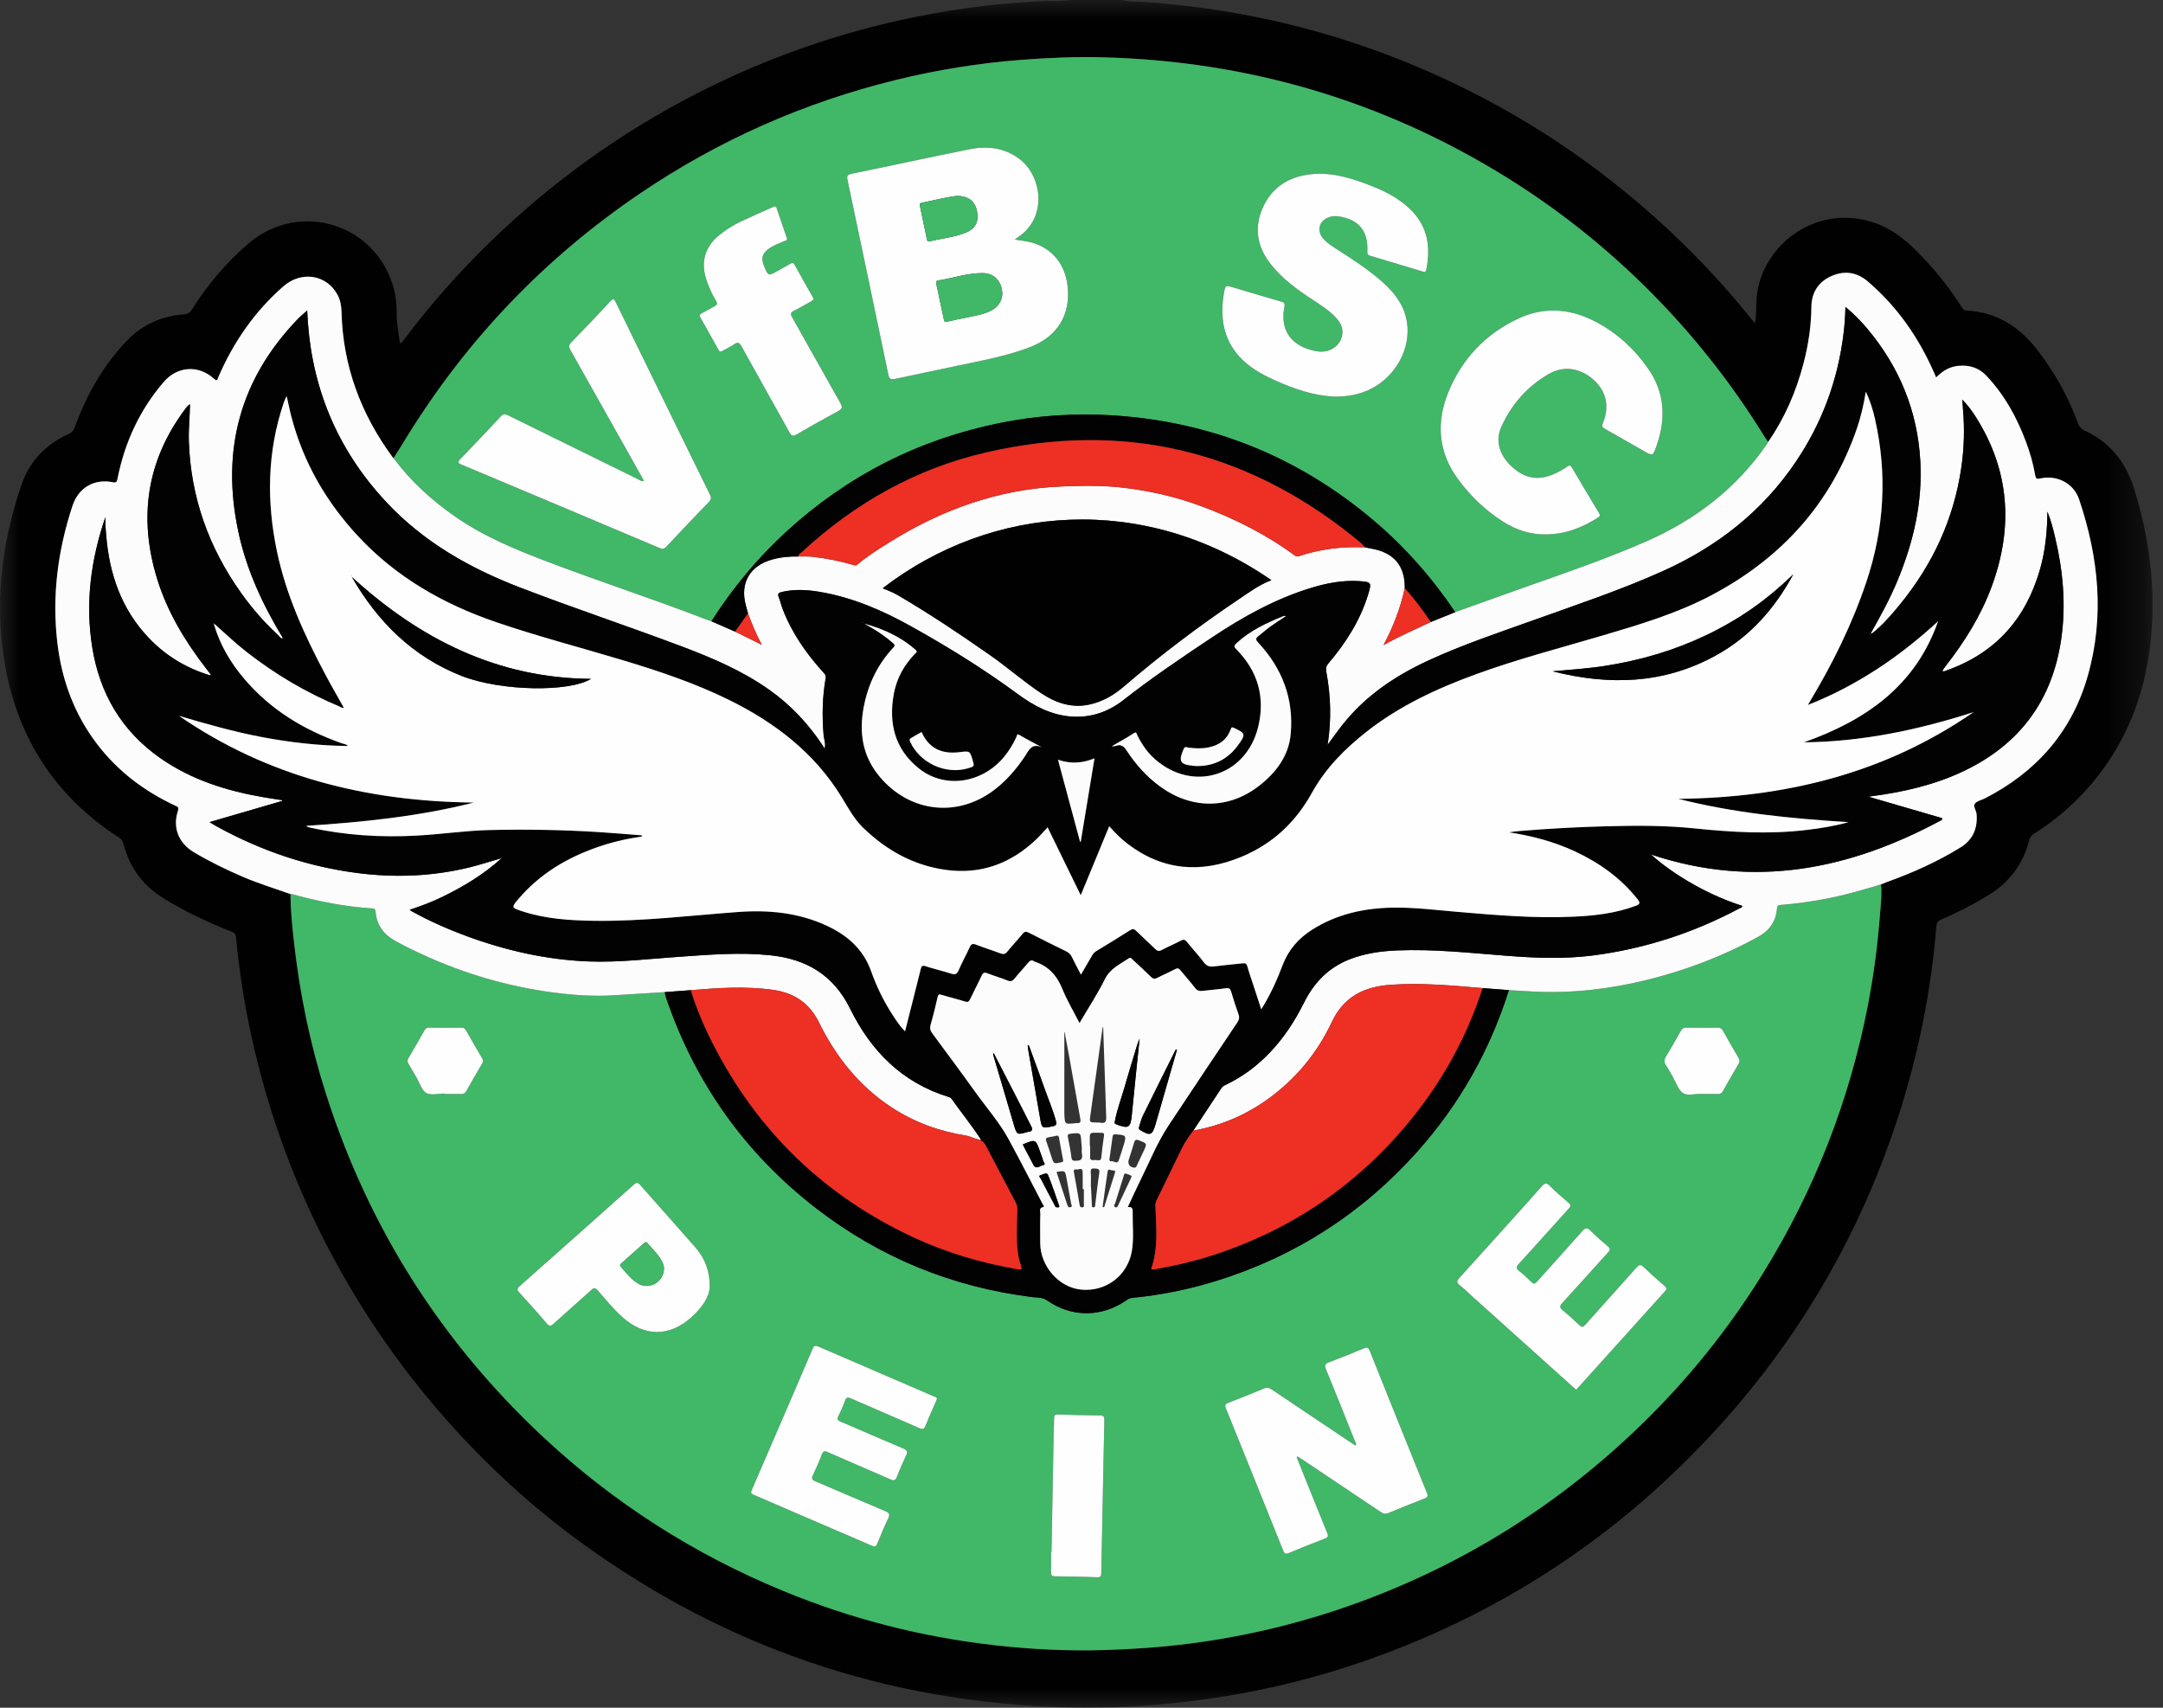 <?xml version="1.0" encoding="UTF-8"?>
<svg width="57px" height="45px" viewBox="0 0 57 45" version="1.1" xmlns="http://www.w3.org/2000/svg" xmlns:xlink="http://www.w3.org/1999/xlink">
    <rect x="0" y="0" width="57" height="45" fill="#333333" stroke="none"/>
    <!-- Generator: Sketch 46.2 (44496) - http://www.bohemiancoding.com/sketch -->
    <title>vfbscpeine</title>
    <desc>Created with Sketch.</desc>
    <defs>
        <polygon id="path-1" points="56.724 45 56.724 4.47761194e-05 2.2756109e-21 4.47761194e-05 0 45 56.724 45"></polygon>
    </defs>
    <g id="Symbols" stroke="none" stroke-width="1" fill="none" fill-rule="evenodd">
        <g id="teams/vfbscpeine" transform="translate(-32, -8)">
            <g id="vfbscpeine" transform="translate(32, 8)">
                <g id="Group-3">
                    <mask id="mask-2" fill="white">
                        <use xlink:href="#path-1"></use>
                    </mask>
                    <g id="Clip-2"></g>
                    <path d="M10.372,12.074 C10.363,12.065 10.352,12.056 10.345,12.046 C9.507,10.906 9.035,9.638 9,8.216 C8.996,8.058 8.969,7.905 8.893,7.765 C8.605,7.234 7.941,7.129 7.464,7.548 C6.709,8.21 6.152,9.017 5.754,9.936 C5.731,9.989 5.732,10.064 5.639,9.98 C5.234,9.611 4.678,9.646 4.32,10.06 C3.68,10.8 3.286,11.659 3.096,12.615 C3.08,12.697 3.066,12.726 2.972,12.707 C2.483,12.607 2.069,12.85 1.912,13.323 C1.522,14.501 1.365,15.707 1.512,16.944 C1.627,17.92 1.956,18.816 2.557,19.604 C3.102,20.32 3.798,20.845 4.609,21.226 C4.666,21.253 4.725,21.262 4.689,21.367 C4.543,21.801 4.705,22.214 5.098,22.45 C5.516,22.701 5.953,22.913 6.4,23.105 C6.81,23.281 7.236,23.412 7.656,23.56 C7.655,23.985 7.701,24.408 7.748,24.83 C7.9,26.193 8.177,27.53 8.595,28.837 C9.72,32.354 11.636,35.372 14.339,37.888 C16.188,39.611 18.285,40.949 20.62,41.914 C22.419,42.658 24.288,43.136 26.222,43.354 C27.169,43.461 28.12,43.508 29.074,43.481 C29.83,43.459 30.583,43.408 31.334,43.312 C32.865,43.117 34.355,42.754 35.804,42.224 C38.6,41.201 41.067,39.65 43.208,37.584 C44.464,36.373 45.55,35.023 46.467,33.539 C47.814,31.36 48.733,29.013 49.221,26.498 C49.372,25.72 49.477,24.936 49.538,24.147 C49.559,23.867 49.596,23.587 49.57,23.305 C49.623,23.283 49.676,23.26 49.731,23.24 C50.404,22.998 51.055,22.707 51.665,22.33 C51.99,22.13 52.118,21.827 52.088,21.452 C52.08,21.356 51.99,21.248 52.041,21.179 C52.095,21.105 52.217,21.084 52.309,21.037 C53.655,20.345 54.589,19.296 55.011,17.833 C55.467,16.253 55.307,14.691 54.788,13.154 C54.645,12.731 54.2,12.507 53.759,12.609 C53.661,12.631 53.646,12.597 53.633,12.525 C53.58,12.221 53.496,11.924 53.387,11.636 C53.144,10.99 52.817,10.394 52.337,9.892 C52.143,9.688 51.897,9.615 51.617,9.639 C51.38,9.659 51.191,9.772 51.022,9.945 C50.998,9.89 50.981,9.85 50.963,9.81 C50.555,8.885 49.991,8.073 49.218,7.414 C48.934,7.171 48.607,7.123 48.266,7.272 C47.918,7.425 47.738,7.71 47.734,8.088 C47.729,8.592 47.655,9.085 47.528,9.57 C47.334,10.315 47.033,11.012 46.594,11.646 C46.564,11.602 46.532,11.559 46.504,11.514 C45.719,10.24 44.81,9.062 43.776,7.983 C42.557,6.709 41.2,5.604 39.702,4.674 C36.442,2.651 32.89,1.61 29.059,1.51 C28.344,1.492 27.629,1.522 26.914,1.577 C25.797,1.664 24.695,1.84 23.608,2.107 C21.187,2.701 18.941,3.695 16.876,5.092 C14.375,6.785 12.33,8.917 10.739,11.483 C10.617,11.68 10.495,11.877 10.372,12.074 L10.372,12.074 Z M29.584,4.47761194e-05 C29.749,0.056 29.923,0.036 30.093,0.047 C32.998,0.24 35.761,0.964 38.384,2.228 C40.486,3.241 42.381,4.555 44.077,6.156 C44.809,6.848 45.493,7.587 46.125,8.373 C46.16,8.416 46.196,8.459 46.246,8.519 C46.292,8.286 46.274,8.076 46.29,7.868 C46.375,6.732 47.366,5.787 48.507,5.742 C49.269,5.712 49.883,6.011 50.418,6.529 C50.902,6.998 51.327,7.514 51.689,8.083 C51.723,8.136 51.75,8.179 51.829,8.184 C52.604,8.226 53.198,8.595 53.669,9.197 C54.132,9.79 54.497,10.436 54.754,11.142 C54.79,11.24 54.838,11.301 54.938,11.347 C55.596,11.653 56.014,12.169 56.231,12.856 C56.599,14.023 56.776,15.217 56.711,16.44 C56.621,18.148 56.057,19.668 54.871,20.929 C54.492,21.332 54.064,21.676 53.597,21.972 C53.532,22.013 53.496,22.059 53.477,22.135 C53.316,22.767 52.953,23.252 52.396,23.591 C51.995,23.836 51.578,24.049 51.147,24.234 C51.058,24.272 51.033,24.324 51.026,24.413 C50.891,26.085 50.566,27.721 50.056,29.319 C49.081,32.375 47.526,35.103 45.384,37.491 C42.7,40.482 39.448,42.614 35.631,43.879 C34.198,44.354 32.729,44.671 31.228,44.845 C30.2,44.965 29.169,45.021 28.135,44.993 C23.397,44.868 19.107,43.418 15.277,40.621 C14.364,39.955 13.51,39.22 12.713,38.421 C11.033,36.737 9.646,34.839 8.563,32.72 C7.681,30.994 7.037,29.184 6.623,27.291 C6.434,26.43 6.301,25.56 6.218,24.683 C6.21,24.605 6.176,24.58 6.113,24.555 C5.49,24.309 4.884,24.026 4.312,23.673 C3.765,23.336 3.412,22.855 3.253,22.233 C3.234,22.158 3.197,22.111 3.133,22.069 C1.477,20.997 0.483,19.484 0.137,17.548 C-0.154,15.922 0.034,14.333 0.564,12.78 C0.779,12.152 1.21,11.707 1.813,11.433 C1.894,11.397 1.936,11.349 1.966,11.268 C2.281,10.406 2.722,9.619 3.364,8.958 C3.771,8.54 4.279,8.326 4.857,8.282 C4.954,8.275 5.005,8.239 5.055,8.16 C5.472,7.503 5.966,6.91 6.562,6.406 C7.917,5.261 9.946,5.913 10.384,7.632 C10.426,7.797 10.446,7.966 10.451,8.136 C10.454,8.257 10.451,8.378 10.463,8.498 C10.483,8.679 10.514,8.859 10.541,9.047 C10.603,9.03 10.622,8.981 10.65,8.945 C11.327,8.047 12.068,7.204 12.873,6.418 C14.506,4.824 16.336,3.502 18.368,2.461 C20.207,1.519 22.139,0.846 24.164,0.438 C25.291,0.211 26.431,0.072 27.581,0.024 C27.792,0.032 28.003,0.027 28.213,4.47761194e-05 L29.584,4.47761194e-05 Z" id="Fill-1" fill="#010101" mask="url(#mask-2)"></path>
                </g>
                <path d="M44.812,28.827 C44.986,28.827 45.13,28.824 45.273,28.828 C45.335,28.83 45.37,28.808 45.4,28.755 C45.536,28.514 45.673,28.273 45.815,28.035 C45.849,27.978 45.849,27.934 45.815,27.877 C45.674,27.639 45.536,27.399 45.401,27.157 C45.368,27.099 45.329,27.078 45.262,27.079 C44.99,27.083 44.717,27.084 44.444,27.078 C44.364,27.077 44.325,27.108 44.289,27.172 C44.162,27.398 44.036,27.624 43.9,27.845 C43.847,27.93 43.851,27.994 43.904,28.074 C43.971,28.174 44.026,28.282 44.087,28.386 C44.17,28.529 44.223,28.716 44.347,28.8 C44.476,28.889 44.675,28.815 44.812,28.827 M11.719,28.816 C11.719,28.82 11.719,28.823 11.719,28.827 C11.862,28.827 12.005,28.824 12.148,28.828 C12.214,28.83 12.253,28.811 12.287,28.751 C12.422,28.51 12.561,28.27 12.702,28.032 C12.732,27.98 12.738,27.94 12.705,27.886 C12.561,27.644 12.421,27.4 12.282,27.155 C12.253,27.102 12.22,27.078 12.158,27.079 C11.876,27.082 11.594,27.082 11.312,27.079 C11.249,27.078 11.215,27.1 11.185,27.153 C11.047,27.398 10.906,27.642 10.763,27.885 C10.732,27.937 10.732,27.978 10.764,28.03 C10.839,28.151 10.908,28.277 10.98,28.401 C11.061,28.539 11.112,28.734 11.233,28.801 C11.359,28.87 11.554,28.816 11.719,28.816 M27.709,40.892 L27.699,40.892 C27.699,41.071 27.702,41.25 27.697,41.429 C27.695,41.508 27.715,41.536 27.8,41.537 C28.172,41.54 28.543,41.548 28.914,41.562 C29.011,41.566 29.02,41.528 29.021,41.447 C29.025,41.076 29.036,40.705 29.044,40.334 C29.063,39.363 29.08,38.393 29.102,37.422 C29.104,37.334 29.087,37.298 28.988,37.298 C28.616,37.296 28.245,37.284 27.874,37.273 C27.805,37.271 27.778,37.292 27.778,37.363 C27.779,37.488 27.77,37.613 27.768,37.739 C27.748,38.79 27.728,39.841 27.709,40.892 M18.703,33.902 C18.703,33.475 18.574,33.154 18.317,32.861 C17.837,32.312 17.35,31.77 16.868,31.223 C16.812,31.159 16.778,31.149 16.71,31.21 C15.706,32.107 14.7,33.002 13.691,33.894 C13.616,33.96 13.625,33.994 13.686,34.061 C13.93,34.328 14.173,34.598 14.407,34.874 C14.474,34.953 14.512,34.951 14.584,34.885 C14.915,34.584 15.254,34.291 15.584,33.99 C15.657,33.923 15.693,33.937 15.751,34.003 C15.964,34.245 16.165,34.497 16.407,34.712 C16.987,35.227 17.636,35.229 18.216,34.715 C18.5,34.463 18.7,34.165 18.703,33.902 M41.537,36.62 C41.561,36.594 41.582,36.572 41.602,36.549 C42.359,35.708 43.116,34.866 43.875,34.027 C43.925,33.971 43.931,33.942 43.87,33.89 C43.68,33.727 43.493,33.56 43.312,33.386 C43.235,33.313 43.194,33.324 43.127,33.4 C42.679,33.905 42.224,34.405 41.776,34.91 C41.718,34.975 41.684,34.981 41.619,34.918 C41.478,34.781 41.331,34.65 41.179,34.525 C41.098,34.458 41.097,34.416 41.169,34.336 C41.575,33.894 41.972,33.445 42.376,33.002 C42.433,32.939 42.443,32.903 42.372,32.843 C42.215,32.71 42.059,32.575 41.914,32.43 C41.827,32.343 41.779,32.347 41.698,32.439 C41.305,32.886 40.903,33.325 40.507,33.769 C40.449,33.835 40.413,33.841 40.349,33.777 C40.249,33.675 40.143,33.577 40.03,33.49 C39.94,33.421 39.959,33.376 40.026,33.303 C40.468,32.817 40.906,32.325 41.348,31.838 C41.398,31.782 41.401,31.752 41.343,31.702 C41.173,31.556 41.001,31.412 40.845,31.252 C40.748,31.153 40.7,31.178 40.62,31.27 C40.332,31.601 40.036,31.925 39.743,32.251 C39.315,32.726 38.887,33.202 38.457,33.676 C38.39,33.748 38.374,33.795 38.464,33.864 C38.581,33.954 38.685,34.06 38.795,34.159 C39.683,34.957 40.572,35.756 41.46,36.555 C41.483,36.575 41.507,36.594 41.537,36.62 M24.691,36.862 C24.688,36.809 24.638,36.809 24.605,36.794 C23.592,36.357 22.578,35.922 21.566,35.483 C21.487,35.449 21.453,35.455 21.416,35.539 C20.883,36.783 20.347,38.025 19.809,39.267 C19.782,39.33 19.789,39.358 19.853,39.386 C20.896,39.833 21.938,40.282 22.979,40.733 C23.057,40.766 23.087,40.752 23.118,40.677 C23.209,40.453 23.302,40.231 23.406,40.013 C23.455,39.91 23.441,39.867 23.332,39.821 C22.714,39.562 22.1,39.293 21.483,39.032 C21.397,38.995 21.381,38.959 21.421,38.874 C21.505,38.697 21.585,38.517 21.655,38.333 C21.691,38.24 21.724,38.226 21.818,38.267 C22.365,38.509 22.917,38.742 23.465,38.983 C23.554,39.022 23.596,39.016 23.633,38.919 C23.707,38.728 23.789,38.539 23.878,38.353 C23.926,38.254 23.907,38.213 23.804,38.17 C23.253,37.938 22.705,37.697 22.154,37.463 C22.077,37.43 22.049,37.403 22.091,37.319 C22.158,37.187 22.218,37.052 22.267,36.913 C22.302,36.814 22.342,36.814 22.429,36.852 C23.026,37.114 23.627,37.369 24.224,37.631 C24.313,37.67 24.353,37.663 24.391,37.567 C24.474,37.355 24.569,37.148 24.659,36.939 C24.67,36.914 24.68,36.889 24.691,36.862 M34.17,38.398 C34.178,38.392 34.187,38.385 34.195,38.379 C34.232,38.403 34.27,38.426 34.307,38.45 C34.998,38.913 35.69,39.375 36.38,39.839 C36.449,39.886 36.506,39.904 36.588,39.869 C36.905,39.736 37.225,39.61 37.545,39.485 C37.62,39.456 37.636,39.423 37.605,39.346 C37.099,38.095 36.595,36.844 36.094,35.591 C36.058,35.499 36.023,35.495 35.941,35.53 C35.636,35.658 35.33,35.782 35.021,35.898 C34.919,35.937 34.897,35.972 34.941,36.078 C35.198,36.701 35.447,37.328 35.697,37.955 C35.713,37.996 35.754,38.036 35.724,38.094 C35.692,38.073 35.661,38.055 35.632,38.035 C34.926,37.562 34.219,37.09 33.515,36.615 C33.445,36.567 33.388,36.555 33.307,36.589 C32.994,36.72 32.678,36.846 32.361,36.968 C32.284,36.998 32.273,37.029 32.303,37.105 C32.809,38.355 33.313,39.607 33.815,40.859 C33.846,40.937 33.874,40.961 33.96,40.925 C34.277,40.792 34.596,40.664 34.918,40.541 C35.004,40.508 35.006,40.471 34.975,40.395 C34.794,39.953 34.616,39.509 34.437,39.066 C34.348,38.843 34.259,38.621 34.17,38.398 M49.57,23.305 C49.596,23.587 49.559,23.867 49.538,24.147 C49.477,24.936 49.372,25.72 49.222,26.498 C48.733,29.013 47.814,31.36 46.467,33.539 C45.55,35.023 44.464,36.373 43.208,37.584 C41.067,39.65 38.6,41.201 35.804,42.224 C34.355,42.754 32.865,43.116 31.333,43.312 C30.583,43.408 29.83,43.459 29.074,43.481 C28.12,43.508 27.169,43.461 26.222,43.354 C24.288,43.136 22.419,42.658 20.62,41.914 C18.285,40.949 16.188,39.611 14.338,37.888 C11.636,35.372 9.72,32.355 8.595,28.837 C8.177,27.53 7.9,26.193 7.748,24.83 C7.701,24.408 7.655,23.985 7.656,23.56 C7.669,23.56 7.683,23.558 7.696,23.561 C8.391,23.755 9.096,23.892 9.817,23.939 C9.872,23.943 9.892,23.96 9.897,24.018 C9.907,24.143 9.936,24.264 9.993,24.378 C10.107,24.608 10.306,24.738 10.523,24.852 C11.814,25.53 13.18,25.974 14.627,26.159 C15.15,26.226 15.677,26.259 16.206,26.225 C16.643,26.197 17.08,26.17 17.517,26.143 C17.529,26.195 17.538,26.248 17.555,26.298 C18.319,28.536 19.631,30.386 21.499,31.833 C23.185,33.138 25.092,33.917 27.209,34.18 C27.338,34.196 27.471,34.181 27.594,34.267 C28.242,34.722 29.037,34.716 29.689,34.259 C29.734,34.227 29.777,34.205 29.834,34.2 C30.593,34.127 31.336,33.976 32.064,33.749 C34.142,33.102 35.906,31.964 37.354,30.34 C38.462,29.098 39.263,27.679 39.763,26.09 C39.982,26.103 40.2,26.119 40.418,26.129 C41.43,26.178 42.426,26.063 43.407,25.82 C44.435,25.564 45.417,25.192 46.345,24.678 C46.636,24.516 46.802,24.27 46.828,23.937 C46.834,23.864 46.864,23.851 46.925,23.846 C47.335,23.812 47.742,23.757 48.146,23.678 C48.629,23.585 49.099,23.446 49.57,23.305" id="Fill-6" fill="#41B768"></path>
                <path d="M20.739,6.287 C20.737,6.279 20.734,6.27 20.731,6.262 C20.643,6.004 20.553,5.746 20.467,5.488 C20.441,5.408 20.396,5.444 20.355,5.462 C20.082,5.584 19.807,5.703 19.536,5.831 C19.326,5.931 19.127,6.053 18.947,6.202 C18.579,6.504 18.463,6.903 18.61,7.355 C18.676,7.555 18.76,7.748 18.869,7.928 C18.913,8.001 18.9,8.036 18.828,8.072 C18.712,8.131 18.602,8.2 18.487,8.261 C18.437,8.287 18.425,8.311 18.455,8.364 C18.617,8.648 18.776,8.933 18.934,9.218 C18.962,9.27 18.989,9.277 19.039,9.247 C19.139,9.187 19.247,9.141 19.342,9.075 C19.44,9.006 19.484,9.024 19.542,9.129 C19.959,9.885 20.385,10.635 20.803,11.39 C20.854,11.484 20.89,11.508 20.991,11.448 C21.354,11.236 21.72,11.03 22.091,10.832 C22.204,10.772 22.204,10.724 22.145,10.621 C21.719,9.87 21.302,9.115 20.876,8.364 C20.824,8.272 20.834,8.232 20.928,8.186 C21.08,8.111 21.226,8.022 21.375,7.94 C21.421,7.914 21.455,7.894 21.418,7.829 C21.255,7.546 21.096,7.261 20.938,6.975 C20.91,6.924 20.882,6.918 20.832,6.947 C20.717,7.015 20.599,7.079 20.482,7.144 C20.246,7.276 20.246,7.276 20.137,7.018 C20.046,6.805 20.089,6.662 20.284,6.536 C20.405,6.457 20.539,6.406 20.671,6.352 C20.701,6.34 20.748,6.341 20.739,6.287 M16.972,12.674 C16.906,12.69 16.875,12.658 16.841,12.642 C15.689,12.077 14.538,11.512 13.388,10.944 C13.306,10.903 13.258,10.907 13.194,10.976 C12.843,11.352 12.49,11.726 12.132,12.095 C12.053,12.177 12.064,12.202 12.163,12.243 C13.906,12.974 15.648,13.708 17.389,14.444 C17.465,14.476 17.505,14.462 17.558,14.406 C17.929,14.011 18.302,13.618 18.678,13.23 C18.747,13.159 18.747,13.107 18.706,13.024 C18.338,12.283 17.976,11.54 17.612,10.798 C17.15,9.855 16.688,8.912 16.228,7.968 C16.184,7.878 16.163,7.853 16.08,7.943 C15.743,8.308 15.401,8.668 15.053,9.022 C14.98,9.098 14.989,9.149 15.034,9.228 C15.448,9.96 15.859,10.693 16.271,11.425 C16.503,11.838 16.735,12.251 16.972,12.674 M40.705,14.082 C41.249,14.083 41.695,13.902 42.114,13.637 C42.169,13.603 42.168,13.571 42.137,13.518 C41.897,13.12 41.659,12.721 41.423,12.32 C41.386,12.257 41.353,12.256 41.298,12.296 C41.175,12.386 41.039,12.455 40.897,12.512 C40.564,12.647 40.253,12.615 39.961,12.397 C39.547,12.088 39.378,11.66 39.561,11.252 C39.828,10.659 40.245,10.182 40.811,9.856 C41.214,9.624 41.649,9.697 42.001,10.014 C42.331,10.312 42.419,10.714 42.241,11.148 C42.207,11.23 42.224,11.262 42.296,11.302 C42.635,11.492 42.972,11.686 43.309,11.88 C43.556,12.022 43.555,12.023 43.65,11.757 C43.907,11.034 43.876,10.342 43.424,9.699 C43.062,9.186 42.608,8.773 42.052,8.48 C41.393,8.133 40.706,8.073 40.024,8.389 C39.152,8.792 38.521,9.459 38.163,10.345 C37.848,11.127 37.897,11.905 38.412,12.612 C38.742,13.065 39.14,13.448 39.614,13.749 C39.958,13.967 40.333,14.085 40.705,14.082 M35.212,10.452 C35.584,10.448 35.92,10.374 36.229,10.191 C36.876,9.806 37.222,9.041 37.05,8.359 C36.946,7.946 36.679,7.641 36.364,7.373 C36.019,7.079 35.641,6.832 35.26,6.588 C35.124,6.501 34.986,6.417 34.877,6.296 C34.684,6.083 34.756,5.816 35.029,5.721 C35.112,5.692 35.196,5.688 35.28,5.702 C35.811,5.786 36.058,6.087 36.032,6.624 C36.029,6.689 36.044,6.72 36.107,6.739 C36.57,6.876 37.032,7.015 37.493,7.156 C37.552,7.174 37.575,7.161 37.586,7.104 C37.706,6.508 37.626,5.965 37.168,5.52 C36.89,5.25 36.559,5.066 36.204,4.925 C35.666,4.71 35.119,4.525 34.525,4.594 C33.954,4.66 33.519,4.937 33.28,5.468 C33.039,6.004 33.129,6.508 33.49,6.964 C33.796,7.353 34.193,7.637 34.602,7.905 C34.823,8.05 35.046,8.193 35.224,8.391 C35.333,8.513 35.397,8.655 35.372,8.82 C35.327,9.107 35.045,9.304 34.733,9.261 C34.22,9.188 33.694,8.864 33.848,8.081 C33.863,8.004 33.845,7.972 33.766,7.949 C33.341,7.827 32.918,7.698 32.494,7.573 C32.296,7.515 32.29,7.515 32.255,7.716 C32.149,8.335 32.223,8.915 32.662,9.399 C32.912,9.674 33.234,9.856 33.57,10.009 C34.098,10.25 34.64,10.437 35.212,10.452 M26.743,6.312 C26.788,6.279 26.808,6.262 26.83,6.248 C27.613,5.728 27.464,4.627 26.849,4.177 C26.45,3.886 26.006,3.841 25.544,3.934 C24.506,4.142 23.472,4.369 22.434,4.581 C22.319,4.604 22.315,4.653 22.334,4.743 C22.694,6.453 23.055,8.162 23.41,9.873 C23.435,9.991 23.481,10.008 23.59,9.985 C24.127,9.867 24.666,9.758 25.203,9.643 C25.858,9.502 26.519,9.389 27.148,9.145 C27.867,8.866 28.223,8.292 28.132,7.526 C28.063,6.942 27.705,6.521 27.152,6.382 C27.027,6.35 26.898,6.338 26.743,6.312 M10.372,12.074 C10.495,11.877 10.617,11.68 10.739,11.483 C12.33,8.917 14.375,6.785 16.876,5.092 C18.941,3.695 21.187,2.701 23.608,2.107 C24.695,1.84 25.797,1.664 26.914,1.577 C27.629,1.522 28.344,1.492 29.059,1.51 C32.89,1.61 36.442,2.651 39.702,4.674 C41.2,5.604 42.557,6.709 43.776,7.982 C44.81,9.062 45.719,10.24 46.504,11.514 C46.532,11.559 46.564,11.602 46.594,11.646 C46.586,11.661 46.579,11.678 46.569,11.692 C45.765,12.868 44.678,13.697 43.387,14.264 C42.29,14.746 41.155,15.13 40.026,15.53 C39.466,15.728 38.908,15.929 38.349,16.13 C37.739,15.228 37.027,14.415 36.195,13.712 C34.2,12.024 31.893,11.102 29.288,10.943 C28.303,10.883 27.322,10.95 26.352,11.146 C24.209,11.579 22.333,12.534 20.722,14.009 C19.959,14.708 19.305,15.499 18.748,16.371 C18.66,16.34 18.571,16.309 18.484,16.275 C17.141,15.76 15.772,15.314 14.428,14.802 C13.574,14.476 12.733,14.13 11.978,13.602 C11.366,13.173 10.819,12.677 10.372,12.074" id="Fill-8" fill="#41B768"></path>
                <path d="M23.261,15.501 C23.395,15.558 23.528,15.607 23.651,15.678 C24.489,16.168 25.293,16.706 26.088,17.262 C26.547,17.582 26.967,17.953 27.432,18.263 C27.824,18.524 28.248,18.67 28.726,18.561 C29.065,18.484 29.358,18.312 29.618,18.089 C30.582,17.26 31.594,16.496 32.649,15.787 C32.921,15.605 33.183,15.407 33.504,15.288 C30.147,12.969 26.132,13.289 23.261,15.501 M38.349,16.13 C38.908,15.93 39.466,15.728 40.026,15.53 C41.155,15.13 42.29,14.746 43.387,14.265 C44.678,13.697 45.765,12.868 46.569,11.692 C46.579,11.678 46.586,11.661 46.594,11.646 C47.034,11.012 47.334,10.315 47.528,9.571 C47.655,9.085 47.729,8.592 47.734,8.087 C47.738,7.71 47.918,7.425 48.266,7.273 C48.607,7.123 48.934,7.171 49.218,7.414 C49.991,8.073 50.555,8.885 50.963,9.81 C50.981,9.85 50.998,9.89 51.022,9.945 C51.191,9.772 51.38,9.659 51.617,9.639 C51.897,9.615 52.143,9.689 52.337,9.892 C52.817,10.394 53.144,10.99 53.387,11.636 C53.496,11.925 53.58,12.221 53.633,12.525 C53.646,12.597 53.661,12.631 53.759,12.609 C54.2,12.507 54.644,12.731 54.788,13.155 C55.307,14.691 55.467,16.253 55.011,17.833 C54.589,19.296 53.655,20.345 52.309,21.037 C52.217,21.084 52.095,21.105 52.041,21.179 C51.99,21.248 52.08,21.356 52.088,21.452 C52.118,21.827 51.99,22.13 51.665,22.33 C51.055,22.707 50.404,22.998 49.731,23.24 C49.676,23.26 49.623,23.283 49.57,23.305 C49.099,23.446 48.629,23.585 48.146,23.678 C47.742,23.757 47.335,23.812 46.925,23.846 C46.864,23.851 46.834,23.864 46.828,23.937 C46.802,24.27 46.636,24.516 46.345,24.678 C45.418,25.192 44.435,25.564 43.407,25.82 C42.426,26.063 41.43,26.178 40.418,26.129 C40.2,26.119 39.982,26.103 39.763,26.09 C39.532,26.072 39.301,26.055 39.069,26.037 C38.259,25.969 37.45,25.891 36.635,25.951 C35.941,26.003 35.412,26.261 35.093,26.938 C34.71,27.752 34.143,28.438 33.404,28.968 C32.815,29.39 32.162,29.666 31.447,29.792 C31.694,29.419 31.941,29.047 32.186,28.674 C32.215,28.628 32.257,28.608 32.3,28.587 C32.518,28.483 32.725,28.359 32.92,28.216 C33.56,27.742 34.016,27.119 34.368,26.414 C34.63,25.89 35.01,25.497 35.562,25.28 C35.962,25.123 36.382,25.063 36.807,25.045 C37.779,25.004 38.745,25.111 39.712,25.186 C40.467,25.245 41.219,25.275 41.973,25.178 C43.339,25.002 44.625,24.583 45.838,23.937 C45.867,23.921 45.91,23.917 45.912,23.87 C44.857,23.537 43.944,22.918 43.507,22.516 C46.238,23.429 48.759,22.911 51.178,21.602 C51.177,21.587 51.177,21.572 51.176,21.558 C50.541,21.373 49.906,21.188 49.235,20.993 C49.29,20.985 49.307,20.983 49.323,20.981 C50.164,20.871 50.984,20.683 51.754,20.316 C53.236,19.608 54.094,18.439 54.321,16.814 C54.448,15.913 54.363,15.021 54.152,14.14 C54.101,13.929 54.051,13.717 53.953,13.483 C53.95,14.019 53.898,14.511 53.762,14.992 C53.394,16.291 52.599,17.202 51.313,17.66 C51.272,17.675 51.229,17.709 51.18,17.676 L51.184,17.678 C51.211,17.638 51.236,17.596 51.266,17.558 C51.77,16.915 52.2,16.229 52.484,15.459 C53.057,13.906 52.966,12.412 52.071,10.994 C51.973,10.837 51.864,10.687 51.712,10.531 C51.719,10.636 51.722,10.71 51.729,10.783 C51.774,11.293 51.76,11.802 51.687,12.308 C51.491,13.673 50.93,14.877 50.059,15.939 C49.839,16.208 49.612,16.473 49.336,16.69 C49.326,16.684 49.317,16.678 49.307,16.673 C49.565,16.219 49.814,15.76 50.013,15.277 C50.425,14.277 50.664,13.245 50.605,12.157 C50.534,10.841 50.06,9.683 49.218,8.674 C49.045,8.467 48.857,8.274 48.632,8.087 C48.624,8.34 48.61,8.566 48.582,8.791 C48.432,10.019 48.014,11.147 47.322,12.171 C46.443,13.475 45.249,14.405 43.826,15.046 C42.724,15.543 41.576,15.925 40.439,16.333 C39.499,16.669 38.551,16.985 37.642,17.404 C36.771,17.806 35.989,18.329 35.386,19.089 C35.251,19.259 35.126,19.438 34.986,19.626 C35.089,18.971 35.07,18.335 34.951,17.702 C34.933,17.608 34.949,17.548 35.01,17.476 C35.472,16.934 35.848,16.341 36.057,15.654 C36.15,15.348 36.137,15.334 35.816,15.313 C35.386,15.286 34.971,15.364 34.562,15.488 C33.609,15.778 32.749,16.258 31.926,16.806 C31.138,17.331 30.353,17.86 29.606,18.446 C29.212,18.755 28.758,18.917 28.247,18.883 C27.698,18.847 27.242,18.6 26.81,18.282 C25.92,17.627 24.982,17.047 24.018,16.509 C23.26,16.086 22.466,15.742 21.601,15.596 C21.269,15.54 20.935,15.52 20.602,15.599 C20.521,15.619 20.484,15.643 20.521,15.734 C20.563,15.837 20.586,15.947 20.626,16.051 C20.868,16.682 21.249,17.224 21.699,17.721 C21.739,17.765 21.77,17.8 21.758,17.871 C21.672,18.367 21.66,18.866 21.704,19.368 C21.715,19.49 21.772,19.611 21.725,19.737 L21.726,19.738 C21.718,19.718 21.714,19.696 21.703,19.679 C21.319,19.093 20.851,18.587 20.278,18.181 C19.565,17.675 18.77,17.337 17.958,17.031 C16.544,16.499 15.109,16.022 13.698,15.479 C12.38,14.972 11.178,14.29 10.202,13.254 C8.946,11.921 8.252,10.336 8.114,8.509 C8.106,8.406 8.102,8.303 8.095,8.183 C8.046,8.226 8.015,8.251 7.986,8.278 C7.943,8.316 7.899,8.355 7.858,8.396 C6.322,9.984 5.822,11.866 6.281,14.011 C6.495,15.017 6.924,15.938 7.455,16.813 L7.459,16.811 C7.397,16.847 7.379,16.784 7.35,16.757 C6.981,16.417 6.65,16.042 6.359,15.633 C5.505,14.436 5.026,13.11 4.977,11.633 C4.966,11.311 5.001,10.992 5.007,10.671 C5.01,10.662 5.014,10.653 5.017,10.645 C5.01,10.649 5.002,10.654 4.994,10.659 C4.937,10.696 4.9,10.752 4.86,10.806 C3.864,12.155 3.651,13.636 4.133,15.227 C4.402,16.115 4.874,16.895 5.439,17.624 C5.477,17.673 5.515,17.723 5.567,17.791 C5.518,17.785 5.5,17.785 5.483,17.78 C4.883,17.591 4.362,17.271 3.927,16.817 C3.197,16.055 2.878,15.121 2.797,14.089 C2.791,14.009 2.782,13.928 2.779,13.848 C2.776,13.773 2.778,13.698 2.778,13.624 C2.395,14.742 2.244,15.881 2.429,17.047 C2.623,18.269 3.203,19.264 4.228,19.979 C5.047,20.551 5.975,20.841 6.948,21.008 C7.111,21.037 7.275,21.06 7.439,21.085 C7.438,21.093 7.437,21.099 7.436,21.106 C6.806,21.29 6.175,21.473 5.522,21.663 C5.605,21.713 5.665,21.751 5.727,21.785 C6.878,22.417 8.1,22.832 9.404,23.003 C10.398,23.133 11.385,23.096 12.36,22.859 C12.641,22.791 12.917,22.7 13.195,22.62 L13.202,22.63 C12.736,23.048 12.206,23.367 11.646,23.639 C11.375,23.771 11.093,23.875 10.796,23.974 C10.824,23.993 10.837,24.005 10.852,24.013 C11.302,24.263 11.771,24.472 12.252,24.651 C13.306,25.042 14.389,25.292 15.517,25.335 C16.306,25.364 17.088,25.268 17.873,25.214 C18.68,25.158 19.487,25.088 20.297,25.172 C21.25,25.27 21.966,25.692 22.404,26.582 C22.951,27.694 23.772,28.528 24.992,28.903 C25.022,28.912 25.052,28.92 25.071,28.948 C25.329,29.312 25.611,29.659 25.854,30.034 C25.712,30.03 25.594,29.947 25.455,29.924 C24.754,29.812 24.099,29.575 23.502,29.185 C22.643,28.624 22.028,27.849 21.581,26.94 C21.326,26.424 20.921,26.162 20.37,26.084 C19.647,25.982 18.925,26.032 18.203,26.092 C17.974,26.109 17.745,26.126 17.517,26.143 C17.08,26.17 16.643,26.197 16.206,26.225 C15.677,26.259 15.15,26.226 14.626,26.159 C13.18,25.974 11.814,25.53 10.523,24.852 C10.306,24.738 10.107,24.608 9.993,24.378 C9.936,24.264 9.907,24.143 9.897,24.018 C9.892,23.96 9.872,23.943 9.817,23.939 C9.096,23.892 8.391,23.755 7.696,23.561 C7.683,23.558 7.669,23.56 7.656,23.56 C7.236,23.412 6.81,23.281 6.4,23.105 C5.953,22.913 5.516,22.701 5.098,22.45 C4.705,22.214 4.543,21.801 4.689,21.367 C4.725,21.262 4.666,21.253 4.609,21.226 C3.798,20.845 3.102,20.32 2.557,19.605 C1.957,18.816 1.627,17.92 1.512,16.944 C1.365,15.707 1.522,14.501 1.912,13.323 C2.069,12.85 2.484,12.607 2.972,12.707 C3.065,12.726 3.08,12.697 3.096,12.615 C3.286,11.659 3.68,10.8 4.32,10.06 C4.678,9.646 5.234,9.611 5.639,9.98 C5.731,10.065 5.731,9.989 5.754,9.936 C6.152,9.017 6.709,8.21 7.464,7.548 C7.941,7.129 8.605,7.234 8.893,7.765 C8.969,7.905 8.996,8.058 9,8.216 C9.035,9.638 9.507,10.906 10.345,12.046 C10.352,12.056 10.363,12.065 10.372,12.074 C10.819,12.677 11.366,13.173 11.978,13.602 C12.733,14.13 13.574,14.477 14.428,14.802 C15.772,15.314 17.141,15.76 18.484,16.275 C18.571,16.309 18.66,16.339 18.748,16.371 C18.956,16.462 19.164,16.553 19.372,16.644 C19.596,16.754 19.819,16.864 20.076,16.991 C19.919,16.701 19.811,16.433 19.712,16.162 C19.692,16.089 19.671,16.016 19.652,15.943 C19.498,15.361 19.76,14.91 20.342,14.745 C20.572,14.68 20.805,14.66 21.042,14.664 C21.167,14.666 21.294,14.658 21.417,14.672 C21.78,14.713 22.138,14.785 22.488,14.887 C22.53,14.899 22.556,14.909 22.594,14.877 C22.846,14.663 23.124,14.487 23.403,14.312 C24.805,13.431 26.316,12.885 27.98,12.818 C28.51,12.796 29.042,12.788 29.572,12.848 C30.276,12.928 30.963,13.084 31.629,13.328 C32.518,13.655 33.358,14.077 34.123,14.639 C34.162,14.668 34.191,14.668 34.233,14.654 C34.799,14.465 35.381,14.395 35.976,14.424 C36.029,14.435 36.081,14.446 36.134,14.455 C36.731,14.557 37.027,14.906 37.019,15.498 C36.906,16.025 36.713,16.522 36.458,17 C36.866,16.769 37.289,16.588 37.703,16.391 C37.918,16.304 38.133,16.217 38.349,16.13" id="Fill-10" fill="#FCFCFC"></path>
                <path d="M27.507,19.707 L27.499,19.702 L27.498,19.708 L27.507,19.707 Z M22.755,16.4 C22.747,16.396 22.739,16.391 22.732,16.391 C22.727,16.391 22.723,16.4 22.718,16.404 C22.726,16.408 22.734,16.414 22.742,16.414 C22.746,16.414 22.751,16.405 22.755,16.4 L22.755,16.4 Z M31.522,20.186 C31.989,20.194 32.358,20.006 32.632,19.628 C32.832,19.352 32.823,19.323 32.522,19.182 C32.468,19.156 32.451,19.162 32.43,19.221 C32.332,19.494 32.125,19.638 31.847,19.695 C31.669,19.731 31.493,19.723 31.315,19.699 C31.274,19.693 31.225,19.659 31.193,19.734 C31.049,20.068 31.094,20.148 31.455,20.18 C31.477,20.182 31.499,20.184 31.522,20.186 L31.522,20.186 Z M24.285,19.288 C24.195,19.34 24.111,19.39 24.025,19.437 C23.976,19.464 23.956,19.484 23.986,19.549 C24.245,20.109 24.917,20.419 25.51,20.245 C25.68,20.195 25.68,20.195 25.632,20.033 C25.559,19.786 25.559,19.786 25.296,19.819 C24.803,19.881 24.475,19.713 24.285,19.288 L24.285,19.288 Z M28.843,19.982 C28.52,20.115 28.212,20.133 27.88,20.019 C28.078,20.755 28.27,21.467 28.462,22.181 C28.468,22.181 28.474,22.181 28.48,22.181 C28.6,21.456 28.719,20.732 28.843,19.982 L28.843,19.982 Z M22.781,16.435 C22.83,16.463 22.879,16.492 22.928,16.52 C23.143,16.641 23.344,16.781 23.53,16.943 C23.582,16.988 23.591,17.011 23.539,17.066 C23.133,17.502 22.882,18.019 22.767,18.601 C22.63,19.292 22.72,19.929 23.198,20.487 C23.986,21.406 25.222,21.551 26.19,20.823 C26.512,20.581 26.771,20.28 26.996,19.949 C27.108,19.784 27.18,19.56 27.468,19.699 C27.254,19.579 27.048,19.478 26.852,19.36 C26.798,19.328 26.799,19.386 26.787,19.413 C26.702,19.601 26.597,19.776 26.466,19.936 C25.884,20.645 24.897,20.794 24.216,20.25 C23.577,19.741 23.411,19.053 23.556,18.275 C23.632,17.869 23.826,17.522 24.114,17.226 C24.142,17.197 24.189,17.177 24.128,17.123 C23.739,16.781 23.28,16.573 22.781,16.435 L22.781,16.435 Z M29.297,19.666 C29.331,19.663 29.367,19.668 29.397,19.657 C29.532,19.605 29.609,19.654 29.687,19.773 C29.927,20.143 30.219,20.469 30.578,20.73 C31.409,21.332 32.388,21.327 33.185,20.703 C33.628,20.356 33.96,19.92 34.013,19.345 C34.098,18.418 33.792,17.613 33.158,16.935 C33.088,16.86 33.083,16.822 33.161,16.762 C33.264,16.683 33.359,16.594 33.464,16.518 C33.598,16.421 33.739,16.333 33.881,16.238 C33.849,16.223 33.83,16.233 33.809,16.241 C33.368,16.419 32.943,16.619 32.587,16.946 C32.511,17.017 32.513,17.041 32.584,17.114 C33.15,17.688 33.345,18.379 33.155,19.157 C32.837,20.456 31.434,20.886 30.433,20.002 C30.232,19.825 30.086,19.607 29.968,19.369 C29.95,19.334 29.949,19.273 29.882,19.318 C29.694,19.444 29.493,19.546 29.297,19.666 L29.297,19.666 Z M28.447,26.958 C28.288,26.645 28.117,26.359 27.993,26.055 C27.85,25.703 27.627,25.456 27.264,25.339 C27.26,25.338 27.255,25.336 27.252,25.334 C27.187,25.284 27.145,25.309 27.097,25.366 C26.98,25.508 26.853,25.64 26.738,25.783 C26.683,25.851 26.638,25.873 26.55,25.837 C26.377,25.766 26.196,25.715 26.022,25.647 C25.943,25.616 25.906,25.629 25.869,25.708 C25.772,25.918 25.662,26.122 25.563,26.332 C25.532,26.397 25.505,26.414 25.432,26.391 C25.228,26.327 25.019,26.278 24.814,26.215 C24.745,26.194 24.724,26.203 24.708,26.274 C24.652,26.518 24.594,26.761 24.524,27.001 C24.497,27.095 24.515,27.16 24.57,27.234 C24.947,27.744 25.327,28.253 25.696,28.769 C25.995,29.187 26.338,29.575 26.584,30.028 C26.888,30.589 27.179,31.157 27.474,31.723 C27.487,31.747 27.535,31.798 27.489,31.807 C27.372,31.831 27.417,31.921 27.415,31.976 C27.407,32.236 27.411,32.496 27.412,32.755 C27.415,33.375 27.913,33.935 28.505,33.984 C29.153,34.038 29.715,33.611 29.827,32.968 C29.885,32.631 29.843,32.289 29.849,31.949 C29.851,31.859 29.845,31.79 29.72,31.809 C29.831,31.57 29.933,31.342 30.044,31.119 C30.289,30.628 30.491,30.115 30.796,29.655 C31.395,28.75 31.999,27.848 32.604,26.946 C32.653,26.872 32.668,26.81 32.637,26.726 C32.568,26.533 32.504,26.338 32.447,26.141 C32.423,26.058 32.394,26.027 32.3,26.041 C32.097,26.072 31.891,26.085 31.687,26.11 C31.605,26.121 31.548,26.104 31.493,26.033 C31.371,25.873 31.234,25.725 31.108,25.568 C31.064,25.513 31.029,25.505 30.964,25.539 C30.811,25.621 30.649,25.688 30.495,25.768 C30.429,25.802 30.388,25.797 30.333,25.743 C30.175,25.586 30.009,25.436 29.845,25.284 C29.818,25.258 29.796,25.22 29.746,25.253 C29.512,25.409 29.255,25.521 29.115,25.804 C28.921,26.194 28.68,26.561 28.447,26.958 L28.447,26.958 Z M9.061,18.643 C9.012,18.668 8.975,18.629 8.938,18.613 C8.066,18.249 7.26,17.772 6.514,17.192 C6.212,16.957 5.935,16.693 5.649,16.439 C5.647,16.428 5.645,16.41 5.63,16.421 C5.618,16.429 5.626,16.443 5.638,16.45 C5.796,16.991 6.076,17.466 6.439,17.891 C7.13,18.702 8.007,19.234 9.003,19.585 C9.058,19.604 9.122,19.606 9.171,19.657 C8.403,19.65 7.654,19.564 6.91,19.424 C6.167,19.284 5.441,19.078 4.717,18.863 C7.057,20.475 9.68,21.119 12.486,21.148 C11.035,21.516 9.554,21.665 8.063,21.762 C8.095,21.784 8.126,21.798 8.158,21.805 C9.094,22.013 10.043,22.07 10.998,22.018 C11.627,21.984 12.252,21.889 12.883,21.873 C13.854,21.849 14.824,21.866 15.793,21.927 C16.169,21.951 16.545,21.984 16.924,22.013 C16.91,22.054 16.884,22.049 16.864,22.052 C16.478,22.107 16.101,22.198 15.733,22.327 C14.935,22.607 14.228,23.028 13.672,23.677 C13.468,23.914 13.472,23.919 13.768,24.015 C14.384,24.216 15.021,24.255 15.662,24.264 C16.926,24.281 18.18,24.126 19.437,24.033 C20.252,23.972 21.046,24.047 21.795,24.397 C22.331,24.648 22.749,25.011 22.956,25.593 C23.103,26.009 23.299,26.407 23.544,26.778 C23.634,26.913 23.721,27.052 23.85,27.177 C23.991,26.621 24.129,26.082 24.263,25.542 C24.282,25.462 24.299,25.43 24.393,25.461 C24.613,25.533 24.84,25.585 25.061,25.655 C25.165,25.688 25.216,25.674 25.262,25.567 C25.35,25.363 25.459,25.167 25.552,24.964 C25.59,24.879 25.627,24.855 25.721,24.892 C25.932,24.976 26.151,25.041 26.363,25.122 C26.443,25.152 26.49,25.143 26.545,25.076 C26.675,24.916 26.817,24.767 26.947,24.608 C27,24.542 27.041,24.54 27.112,24.577 C27.437,24.744 27.765,24.906 28.093,25.067 C28.165,25.102 28.214,25.15 28.249,25.222 C28.321,25.374 28.401,25.52 28.485,25.683 C28.591,25.502 28.686,25.341 28.779,25.179 C28.807,25.131 28.839,25.093 28.887,25.064 C29.189,24.881 29.49,24.697 29.788,24.508 C29.849,24.469 29.886,24.476 29.936,24.525 C30.102,24.688 30.275,24.843 30.442,25.006 C30.497,25.06 30.541,25.074 30.614,25.034 C30.779,24.946 30.953,24.874 31.119,24.786 C31.193,24.748 31.232,24.76 31.282,24.824 C31.427,25.006 31.587,25.176 31.727,25.362 C31.8,25.458 31.877,25.48 31.989,25.466 C32.242,25.434 32.496,25.413 32.749,25.384 C32.819,25.376 32.851,25.392 32.871,25.466 C32.914,25.625 32.97,25.78 33.021,25.937 C33.091,26.151 33.161,26.364 33.237,26.597 C33.478,26.213 33.651,25.827 33.801,25.43 C33.953,25.029 34.219,24.727 34.575,24.5 C35.221,24.09 35.939,23.931 36.693,23.917 C37.261,23.907 37.826,23.979 38.392,24.027 C39.413,24.114 40.433,24.203 41.459,24.156 C42.018,24.131 42.572,24.068 43.103,23.87 C43.221,23.826 43.228,23.79 43.152,23.693 C42.708,23.134 42.145,22.734 41.504,22.435 C40.951,22.178 40.368,22.025 39.766,21.933 C39.868,21.916 39.97,21.904 40.072,21.896 C40.825,21.832 41.58,21.793 42.335,21.773 C43.109,21.752 43.884,21.749 44.654,21.829 C45.644,21.931 46.632,21.989 47.624,21.868 C47.991,21.824 48.355,21.766 48.712,21.664 C47.2,21.57 45.697,21.424 44.227,21.05 C47.038,21.021 49.667,20.385 52.009,18.765 C50.563,19.229 49.093,19.544 47.536,19.561 C49.182,18.979 50.48,18.065 51.072,16.373 C50.571,16.832 50.042,17.255 49.473,17.626 C48.901,17.998 48.302,18.317 47.642,18.576 C47.672,18.524 47.687,18.497 47.703,18.471 C48.298,17.481 48.806,16.451 49.176,15.355 C49.656,13.936 49.741,12.496 49.409,11.034 C49.356,10.801 49.288,10.572 49.168,10.323 C49.111,10.672 49.039,10.98 48.937,11.28 C48.254,13.274 46.936,14.718 45.087,15.692 C44.194,16.162 43.231,16.451 42.267,16.736 C41.146,17.067 40.014,17.359 38.914,17.76 C37.882,18.135 36.891,18.592 36.02,19.275 C35.445,19.726 34.932,20.241 34.577,20.883 C34.145,21.666 33.535,22.238 32.712,22.58 C31.646,23.021 30.636,22.943 29.704,22.227 C29.535,22.096 29.383,21.946 29.231,21.77 C28.979,22.381 28.734,22.975 28.48,23.59 C28.181,22.978 27.895,22.393 27.607,21.801 C27.498,21.917 27.405,22.026 27.302,22.124 C26.629,22.761 25.838,23.051 24.911,22.92 C24.061,22.799 23.352,22.4 22.742,21.808 C22.505,21.578 22.352,21.288 22.182,21.01 C21.46,19.829 20.408,19.029 19.185,18.431 C18.309,18.002 17.388,17.691 16.456,17.41 C15.324,17.068 14.179,16.773 13.06,16.389 C11.686,15.917 10.457,15.218 9.455,14.149 C8.606,13.242 7.999,12.198 7.682,10.993 C7.635,10.816 7.6,10.635 7.557,10.444 C7.541,10.467 7.531,10.477 7.527,10.488 C7.508,10.533 7.488,10.579 7.473,10.625 C7.038,11.914 7.023,13.226 7.301,14.543 C7.54,15.673 8.014,16.719 8.553,17.735 C8.715,18.042 8.889,18.342 9.058,18.645 L9.061,18.643 Z M13.195,22.62 C12.917,22.7 12.641,22.791 12.36,22.859 C11.385,23.096 10.398,23.133 9.404,23.003 C8.1,22.832 6.878,22.417 5.727,21.785 C5.665,21.751 5.605,21.713 5.522,21.663 C6.175,21.473 6.805,21.29 7.436,21.106 C7.437,21.099 7.438,21.092 7.439,21.086 C7.275,21.06 7.111,21.036 6.948,21.008 C5.975,20.841 5.047,20.551 4.228,19.979 C3.203,19.264 2.623,18.269 2.429,17.047 C2.244,15.882 2.395,14.742 2.778,13.624 C2.778,13.698 2.776,13.773 2.779,13.848 C2.782,13.929 2.791,14.009 2.797,14.089 C2.878,15.121 3.197,16.055 3.927,16.817 C4.362,17.271 4.883,17.591 5.483,17.78 C5.5,17.785 5.518,17.785 5.567,17.791 C5.515,17.723 5.477,17.673 5.439,17.624 C4.874,16.895 4.402,16.115 4.133,15.227 C3.651,13.636 3.864,12.155 4.86,10.806 C4.9,10.752 4.937,10.696 4.994,10.659 C4.998,10.663 5.003,10.667 5.007,10.671 C5.001,10.992 4.966,11.311 4.977,11.633 C5.026,13.11 5.505,14.436 6.359,15.633 C6.651,16.042 6.981,16.417 7.35,16.757 C7.379,16.784 7.397,16.847 7.459,16.812 C7.453,16.82 7.449,16.828 7.444,16.836 C7.447,16.837 7.451,16.838 7.455,16.84 C7.455,16.831 7.455,16.822 7.455,16.813 C6.924,15.938 6.495,15.017 6.281,14.011 C5.822,11.866 6.322,9.984 7.858,8.396 C7.899,8.354 7.943,8.316 7.986,8.278 C8.015,8.251 8.046,8.226 8.095,8.183 C8.102,8.304 8.106,8.406 8.114,8.509 C8.251,10.336 8.946,11.921 10.202,13.254 C11.178,14.29 12.38,14.972 13.698,15.479 C15.109,16.022 16.544,16.499 17.958,17.031 C18.77,17.337 19.565,17.675 20.278,18.181 C20.851,18.587 21.319,19.093 21.703,19.679 C21.714,19.696 21.718,19.718 21.726,19.738 C21.733,19.735 21.74,19.732 21.747,19.729 C21.74,19.731 21.733,19.734 21.725,19.737 C21.772,19.611 21.715,19.49 21.704,19.368 C21.66,18.866 21.672,18.367 21.758,17.871 C21.77,17.8 21.739,17.765 21.699,17.721 C21.249,17.224 20.868,16.682 20.626,16.051 C20.586,15.947 20.563,15.837 20.521,15.734 C20.484,15.643 20.52,15.618 20.602,15.599 C20.935,15.52 21.269,15.54 21.601,15.596 C22.466,15.742 23.26,16.086 24.018,16.509 C24.982,17.047 25.92,17.627 26.81,18.282 C27.241,18.6 27.698,18.847 28.247,18.883 C28.758,18.916 29.212,18.755 29.606,18.446 C30.353,17.86 31.138,17.331 31.926,16.806 C32.749,16.258 33.609,15.777 34.562,15.488 C34.971,15.364 35.386,15.286 35.816,15.313 C36.137,15.334 36.15,15.348 36.057,15.654 C35.848,16.341 35.472,16.934 35.01,17.476 C34.949,17.548 34.933,17.608 34.951,17.702 C35.07,18.335 35.089,18.971 34.986,19.626 C35.126,19.438 35.251,19.259 35.386,19.089 C35.989,18.329 36.771,17.806 37.642,17.404 C38.551,16.985 39.499,16.669 40.439,16.333 C41.576,15.926 42.724,15.542 43.826,15.046 C45.249,14.405 46.443,13.475 47.322,12.171 C48.014,11.147 48.432,10.019 48.582,8.791 C48.61,8.566 48.624,8.34 48.632,8.087 C48.857,8.274 49.045,8.467 49.218,8.674 C50.06,9.683 50.534,10.841 50.605,12.157 C50.664,13.245 50.425,14.277 50.013,15.277 C49.814,15.76 49.565,16.219 49.307,16.672 C49.302,16.681 49.297,16.69 49.291,16.698 C49.281,16.709 49.266,16.72 49.286,16.735 C49.288,16.736 49.3,16.722 49.308,16.716 C49.317,16.707 49.327,16.698 49.336,16.69 C49.612,16.473 49.839,16.208 50.059,15.939 C50.93,14.877 51.491,13.673 51.687,12.308 C51.76,11.802 51.774,11.293 51.729,10.783 C51.722,10.71 51.719,10.636 51.712,10.531 C51.864,10.688 51.973,10.837 52.071,10.994 C52.966,12.412 53.057,13.906 52.484,15.459 C52.2,16.229 51.77,16.915 51.266,17.559 C51.236,17.596 51.211,17.638 51.184,17.678 L51.166,17.69 C51.171,17.692 51.177,17.693 51.183,17.695 C51.182,17.688 51.181,17.682 51.18,17.676 C51.229,17.709 51.272,17.675 51.313,17.66 C52.599,17.202 53.393,16.291 53.762,14.992 C53.898,14.511 53.95,14.019 53.953,13.483 C54.051,13.717 54.101,13.929 54.152,14.14 C54.363,15.021 54.448,15.913 54.321,16.814 C54.094,18.439 53.236,19.608 51.754,20.316 C50.984,20.683 50.164,20.871 49.323,20.981 C49.307,20.983 49.29,20.985 49.235,20.993 C49.906,21.188 50.541,21.373 51.176,21.558 C51.177,21.572 51.177,21.587 51.178,21.601 C48.759,22.911 46.238,23.429 43.507,22.516 C43.944,22.918 44.857,23.536 45.912,23.87 C45.91,23.917 45.867,23.922 45.838,23.937 C44.625,24.583 43.339,25.002 41.973,25.178 C41.219,25.275 40.467,25.245 39.712,25.186 C38.745,25.111 37.779,25.004 36.807,25.045 C36.382,25.063 35.962,25.123 35.562,25.28 C35.01,25.497 34.629,25.89 34.368,26.414 C34.016,27.119 33.56,27.742 32.92,28.216 C32.725,28.359 32.518,28.482 32.3,28.587 C32.257,28.608 32.215,28.629 32.186,28.674 C31.941,29.047 31.694,29.419 31.447,29.792 C31.339,29.939 31.23,30.087 31.149,30.252 C30.924,30.709 30.703,31.168 30.48,31.626 C30.459,31.67 30.445,31.714 30.447,31.766 C30.466,32.327 30.53,32.891 30.336,33.435 C30.377,33.46 30.413,33.449 30.447,33.443 C30.984,33.348 31.514,33.224 32.033,33.053 C34.112,32.363 35.841,31.165 37.215,29.459 C38.041,28.432 38.663,27.292 39.069,26.037 C39.301,26.055 39.532,26.072 39.763,26.09 C39.263,27.679 38.462,29.098 37.354,30.341 C35.906,31.964 34.142,33.102 32.064,33.749 C31.336,33.976 30.593,34.127 29.834,34.2 C29.777,34.205 29.734,34.227 29.689,34.259 C29.037,34.716 28.242,34.722 27.594,34.267 C27.471,34.181 27.338,34.196 27.209,34.18 C25.092,33.917 23.185,33.138 21.499,31.833 C19.631,30.386 18.319,28.536 17.555,26.298 C17.538,26.248 17.529,26.195 17.517,26.143 C17.745,26.126 17.974,26.109 18.203,26.092 C18.353,26.575 18.55,27.04 18.779,27.49 C19.958,29.809 21.728,31.519 24.09,32.613 C24.954,33.013 25.86,33.279 26.798,33.442 C26.932,33.465 26.937,33.458 26.897,33.328 C26.876,33.259 26.855,33.191 26.842,33.121 C26.767,32.721 26.804,32.318 26.808,31.917 C26.808,31.84 26.81,31.769 26.772,31.697 C26.514,31.212 26.261,30.724 26.005,30.238 C25.972,30.176 25.944,30.108 25.874,30.074 C25.877,30.054 25.877,30.036 25.851,30.033 L25.854,30.034 C25.611,29.659 25.329,29.312 25.071,28.948 C25.052,28.92 25.022,28.912 24.991,28.903 C23.772,28.528 22.951,27.694 22.404,26.582 C21.966,25.692 21.25,25.27 20.297,25.172 C19.487,25.088 18.68,25.158 17.873,25.214 C17.088,25.269 16.306,25.364 15.517,25.335 C14.389,25.292 13.306,25.043 12.252,24.651 C11.77,24.471 11.302,24.262 10.852,24.013 C10.837,24.005 10.824,23.993 10.796,23.974 C11.093,23.875 11.376,23.771 11.646,23.639 C12.206,23.367 12.736,23.048 13.202,22.63 C13.214,22.625 13.237,22.622 13.226,22.605 C13.219,22.594 13.197,22.596 13.195,22.62 L13.195,22.62 Z" id="Fill-12" fill="#020202"></path>
                <path d="M34.17,38.398 C34.259,38.621 34.348,38.844 34.437,39.066 C34.616,39.509 34.794,39.953 34.975,40.395 C35.006,40.471 35.004,40.508 34.918,40.541 C34.597,40.664 34.277,40.792 33.96,40.925 C33.874,40.961 33.846,40.937 33.815,40.859 C33.313,39.607 32.809,38.355 32.303,37.105 C32.273,37.029 32.284,36.998 32.361,36.968 C32.678,36.846 32.994,36.72 33.307,36.589 C33.388,36.555 33.445,36.567 33.515,36.615 C34.219,37.09 34.926,37.562 35.632,38.035 C35.661,38.055 35.692,38.073 35.724,38.094 C35.754,38.036 35.713,37.996 35.697,37.955 C35.447,37.328 35.198,36.701 34.941,36.078 C34.897,35.972 34.919,35.937 35.021,35.898 C35.33,35.782 35.637,35.658 35.941,35.53 C36.024,35.495 36.058,35.499 36.094,35.591 C36.595,36.844 37.099,38.095 37.605,39.346 C37.636,39.423 37.62,39.456 37.545,39.485 C37.225,39.61 36.905,39.736 36.588,39.869 C36.506,39.904 36.449,39.886 36.38,39.839 C35.69,39.375 34.998,38.913 34.307,38.45 C34.27,38.426 34.232,38.403 34.195,38.379 C34.187,38.385 34.179,38.392 34.17,38.398" id="Fill-14" fill="#FEFEFE"></path>
                <path d="M24.691,36.862 C24.679,36.889 24.67,36.914 24.659,36.939 C24.569,37.148 24.474,37.355 24.391,37.567 C24.354,37.663 24.313,37.67 24.224,37.631 C23.627,37.369 23.026,37.114 22.429,36.852 C22.342,36.814 22.302,36.814 22.267,36.913 C22.218,37.052 22.158,37.187 22.091,37.319 C22.049,37.403 22.077,37.43 22.154,37.462 C22.705,37.697 23.253,37.938 23.804,38.17 C23.907,38.213 23.926,38.254 23.878,38.354 C23.789,38.539 23.708,38.728 23.633,38.919 C23.596,39.016 23.554,39.022 23.465,38.983 C22.917,38.742 22.365,38.509 21.818,38.267 C21.724,38.226 21.69,38.24 21.655,38.333 C21.585,38.517 21.505,38.697 21.421,38.874 C21.381,38.959 21.397,38.995 21.483,39.032 C22.1,39.293 22.714,39.562 23.332,39.821 C23.441,39.867 23.455,39.91 23.406,40.013 C23.302,40.231 23.209,40.453 23.118,40.677 C23.087,40.752 23.056,40.766 22.979,40.733 C21.938,40.282 20.896,39.833 19.853,39.386 C19.789,39.358 19.782,39.33 19.809,39.267 C20.347,38.025 20.883,36.783 21.416,35.539 C21.452,35.455 21.487,35.449 21.566,35.483 C22.578,35.922 23.592,36.357 24.605,36.794 C24.638,36.809 24.688,36.809 24.691,36.862" id="Fill-16" fill="#FEFEFE"></path>
                <path d="M41.537,36.62 C41.507,36.594 41.483,36.575 41.46,36.555 C40.572,35.756 39.683,34.957 38.795,34.159 C38.685,34.06 38.581,33.954 38.464,33.864 C38.374,33.795 38.39,33.749 38.457,33.676 C38.887,33.202 39.315,32.726 39.743,32.251 C40.036,31.925 40.332,31.601 40.62,31.27 C40.7,31.178 40.748,31.153 40.845,31.252 C41.001,31.412 41.174,31.556 41.343,31.702 C41.4,31.752 41.399,31.782 41.348,31.838 C40.906,32.325 40.469,32.817 40.026,33.303 C39.959,33.376 39.94,33.421 40.03,33.49 C40.143,33.577 40.248,33.675 40.349,33.777 C40.413,33.841 40.449,33.835 40.507,33.769 C40.903,33.325 41.305,32.886 41.698,32.439 C41.779,32.347 41.827,32.343 41.914,32.43 C42.059,32.575 42.214,32.711 42.372,32.843 C42.443,32.903 42.433,32.939 42.376,33.002 C41.972,33.445 41.575,33.894 41.169,34.336 C41.097,34.416 41.098,34.458 41.179,34.525 C41.33,34.65 41.478,34.781 41.619,34.918 C41.684,34.981 41.717,34.975 41.775,34.91 C42.224,34.405 42.679,33.905 43.127,33.399 C43.194,33.324 43.235,33.313 43.312,33.387 C43.493,33.56 43.68,33.727 43.87,33.89 C43.931,33.942 43.925,33.971 43.875,34.027 C43.116,34.866 42.36,35.708 41.602,36.549 C41.582,36.572 41.561,36.594 41.537,36.62" id="Fill-18" fill="#FEFEFE"></path>
                <path d="M17.497,33.427 C17.5,33.383 17.485,33.331 17.464,33.282 C17.372,33.072 17.2,32.924 17.058,32.753 C17.022,32.711 16.995,32.738 16.969,32.761 C16.772,32.935 16.576,33.111 16.379,33.286 C16.346,33.315 16.322,33.34 16.363,33.384 C16.51,33.545 16.639,33.726 16.836,33.833 C17.129,33.991 17.494,33.771 17.497,33.427 M18.703,33.902 C18.7,34.165 18.5,34.463 18.216,34.715 C17.636,35.229 16.987,35.227 16.407,34.712 C16.165,34.497 15.964,34.245 15.751,34.003 C15.693,33.937 15.657,33.923 15.584,33.99 C15.254,34.291 14.916,34.584 14.584,34.885 C14.512,34.951 14.475,34.953 14.407,34.874 C14.173,34.598 13.93,34.328 13.686,34.061 C13.625,33.994 13.616,33.96 13.691,33.894 C14.7,33.002 15.705,32.107 16.71,31.21 C16.778,31.149 16.812,31.159 16.868,31.223 C17.35,31.77 17.837,32.312 18.317,32.861 C18.574,33.154 18.703,33.475 18.703,33.902" id="Fill-20" fill="#FEFEFE"></path>
                <path d="M27.709,40.892 C27.728,39.841 27.748,38.79 27.768,37.739 C27.77,37.613 27.779,37.488 27.778,37.363 C27.778,37.292 27.805,37.271 27.874,37.273 C28.245,37.284 28.616,37.296 28.988,37.298 C29.087,37.298 29.103,37.334 29.102,37.422 C29.08,38.393 29.063,39.363 29.044,40.334 C29.037,40.705 29.025,41.076 29.021,41.447 C29.02,41.528 29.011,41.566 28.914,41.562 C28.543,41.548 28.172,41.54 27.8,41.537 C27.715,41.536 27.695,41.508 27.697,41.429 C27.702,41.25 27.699,41.071 27.699,40.892 L27.709,40.892 Z" id="Fill-22" fill="#FEFEFE"></path>
                <path d="M11.719,28.816 C11.554,28.816 11.359,28.87 11.233,28.801 C11.112,28.734 11.061,28.539 10.98,28.401 C10.908,28.277 10.839,28.152 10.764,28.03 C10.732,27.978 10.732,27.937 10.763,27.885 C10.906,27.642 11.047,27.398 11.185,27.153 C11.215,27.1 11.25,27.078 11.312,27.079 C11.594,27.082 11.876,27.082 12.157,27.079 C12.22,27.078 12.253,27.102 12.283,27.155 C12.421,27.4 12.561,27.644 12.705,27.886 C12.738,27.941 12.733,27.98 12.702,28.032 C12.561,28.27 12.422,28.51 12.287,28.752 C12.253,28.811 12.214,28.83 12.149,28.828 C12.005,28.824 11.862,28.827 11.719,28.827 C11.719,28.823 11.719,28.82 11.719,28.816" id="Fill-24" fill="#FEFEFE"></path>
                <path d="M44.812,28.827 C44.675,28.815 44.476,28.889 44.347,28.8 C44.223,28.716 44.17,28.529 44.087,28.386 C44.026,28.282 43.971,28.174 43.904,28.074 C43.851,27.994 43.847,27.93 43.9,27.845 C44.036,27.624 44.162,27.398 44.289,27.172 C44.325,27.108 44.364,27.077 44.444,27.078 C44.717,27.084 44.99,27.083 45.262,27.079 C45.329,27.078 45.368,27.099 45.401,27.157 C45.536,27.399 45.674,27.639 45.815,27.877 C45.849,27.934 45.849,27.978 45.815,28.035 C45.673,28.273 45.536,28.514 45.4,28.755 C45.37,28.808 45.335,28.83 45.273,28.828 C45.13,28.824 44.986,28.827 44.812,28.827" id="Fill-26" fill="#FEFEFE"></path>
                <path d="M25.219,5.162 C24.926,5.196 24.606,5.28 24.282,5.345 C24.23,5.356 24.235,5.39 24.242,5.426 C24.304,5.719 24.366,6.011 24.426,6.304 C24.435,6.344 24.447,6.374 24.496,6.361 C24.82,6.278 25.159,6.256 25.469,6.122 C25.717,6.015 25.802,5.824 25.744,5.552 C25.689,5.3 25.518,5.164 25.219,5.162 M26.414,7.74 C26.406,7.443 26.221,7.198 25.898,7.196 C25.493,7.194 25.115,7.329 24.724,7.39 C24.667,7.399 24.663,7.433 24.673,7.478 C24.74,7.792 24.809,8.107 24.874,8.422 C24.886,8.483 24.91,8.488 24.965,8.475 C25.135,8.435 25.305,8.401 25.476,8.366 C25.69,8.321 25.908,8.289 26.107,8.19 C26.299,8.094 26.403,7.939 26.414,7.74 M26.743,6.312 C26.898,6.338 27.027,6.35 27.152,6.382 C27.705,6.521 28.063,6.942 28.132,7.526 C28.223,8.292 27.867,8.866 27.148,9.145 C26.519,9.389 25.858,9.502 25.203,9.643 C24.666,9.758 24.127,9.867 23.59,9.984 C23.481,10.008 23.435,9.991 23.41,9.873 C23.055,8.162 22.694,6.453 22.334,4.743 C22.315,4.653 22.319,4.605 22.434,4.581 C23.472,4.369 24.506,4.142 25.544,3.934 C26.006,3.841 26.451,3.886 26.849,4.177 C27.464,4.627 27.613,5.728 26.83,6.248 C26.808,6.262 26.788,6.279 26.743,6.312" id="Fill-28" fill="#FEFEFE"></path>
                <path d="M35.212,10.452 C34.64,10.437 34.098,10.25 33.57,10.009 C33.234,9.856 32.912,9.674 32.662,9.399 C32.223,8.915 32.149,8.334 32.255,7.716 C32.29,7.515 32.296,7.515 32.494,7.573 C32.918,7.698 33.341,7.827 33.766,7.949 C33.845,7.972 33.863,8.004 33.848,8.081 C33.694,8.864 34.22,9.188 34.733,9.261 C35.045,9.304 35.328,9.108 35.372,8.82 C35.397,8.655 35.333,8.513 35.224,8.391 C35.046,8.193 34.823,8.05 34.602,7.905 C34.193,7.637 33.796,7.353 33.49,6.964 C33.129,6.508 33.039,6.004 33.28,5.468 C33.519,4.937 33.954,4.66 34.525,4.594 C35.119,4.525 35.666,4.71 36.204,4.925 C36.559,5.066 36.89,5.25 37.168,5.52 C37.626,5.965 37.706,6.508 37.586,7.104 C37.575,7.161 37.553,7.174 37.494,7.156 C37.032,7.015 36.57,6.876 36.107,6.739 C36.044,6.721 36.029,6.689 36.032,6.624 C36.058,6.087 35.811,5.786 35.28,5.702 C35.196,5.688 35.111,5.692 35.029,5.721 C34.757,5.816 34.684,6.083 34.877,6.296 C34.986,6.417 35.125,6.501 35.26,6.588 C35.641,6.832 36.019,7.079 36.364,7.373 C36.679,7.641 36.946,7.946 37.05,8.359 C37.222,9.041 36.876,9.806 36.229,10.191 C35.92,10.374 35.584,10.448 35.212,10.452" id="Fill-30" fill="#FEFEFE"></path>
                <path d="M40.705,14.082 C40.333,14.085 39.958,13.967 39.614,13.749 C39.14,13.448 38.742,13.065 38.412,12.612 C37.897,11.905 37.848,11.127 38.163,10.345 C38.521,9.459 39.152,8.792 40.024,8.389 C40.706,8.073 41.393,8.133 42.052,8.48 C42.608,8.773 43.062,9.186 43.423,9.7 C43.876,10.342 43.907,11.034 43.65,11.757 C43.555,12.023 43.556,12.022 43.309,11.88 C42.972,11.686 42.635,11.492 42.296,11.302 C42.224,11.262 42.207,11.23 42.241,11.148 C42.419,10.714 42.331,10.312 42.001,10.014 C41.65,9.697 41.214,9.624 40.811,9.856 C40.245,10.182 39.828,10.659 39.561,11.252 C39.378,11.66 39.547,12.088 39.961,12.397 C40.253,12.615 40.564,12.647 40.897,12.512 C41.039,12.455 41.175,12.386 41.298,12.296 C41.353,12.256 41.386,12.257 41.423,12.32 C41.659,12.721 41.897,13.12 42.137,13.518 C42.168,13.571 42.169,13.603 42.114,13.637 C41.695,13.902 41.249,14.084 40.705,14.082" id="Fill-32" fill="#FEFEFE"></path>
                <path d="M16.972,12.674 C16.735,12.251 16.503,11.838 16.271,11.425 C15.859,10.693 15.448,9.96 15.034,9.228 C14.989,9.149 14.98,9.098 15.053,9.022 C15.401,8.668 15.744,8.308 16.08,7.943 C16.163,7.853 16.184,7.878 16.228,7.968 C16.688,8.912 17.15,9.855 17.612,10.798 C17.976,11.54 18.338,12.283 18.705,13.024 C18.747,13.107 18.747,13.159 18.678,13.23 C18.301,13.618 17.929,14.011 17.559,14.406 C17.505,14.462 17.465,14.476 17.389,14.444 C15.648,13.708 13.906,12.974 12.163,12.243 C12.064,12.202 12.053,12.177 12.132,12.095 C12.49,11.726 12.843,11.352 13.194,10.976 C13.258,10.907 13.306,10.903 13.388,10.944 C14.538,11.512 15.689,12.077 16.841,12.642 C16.875,12.658 16.906,12.69 16.972,12.674" id="Fill-34" fill="#FEFEFE"></path>
                <path d="M37.019,15.498 C37.027,14.906 36.731,14.557 36.134,14.455 C36.081,14.446 36.029,14.435 35.976,14.424 C35.871,14.308 35.748,14.212 35.626,14.114 C32.766,11.835 29.547,11.103 25.989,11.922 C24.139,12.347 22.532,13.257 21.137,14.543 C21.1,14.577 21.043,14.6 21.042,14.664 C20.805,14.66 20.572,14.68 20.342,14.745 C19.76,14.91 19.498,15.361 19.652,15.943 C19.671,16.016 19.692,16.089 19.712,16.162 C19.599,16.323 19.485,16.483 19.372,16.644 C19.164,16.553 18.956,16.462 18.748,16.371 C19.305,15.499 19.959,14.708 20.722,14.009 C22.333,12.534 24.209,11.579 26.352,11.146 C27.322,10.95 28.303,10.883 29.288,10.943 C31.893,11.102 34.2,12.024 36.195,13.712 C37.027,14.415 37.739,15.227 38.349,16.13 C38.134,16.217 37.918,16.304 37.703,16.391 C37.495,16.079 37.27,15.778 37.019,15.498" id="Fill-36" fill="#020202"></path>
                <path d="M20.739,6.287 C20.748,6.341 20.701,6.34 20.671,6.352 C20.539,6.406 20.405,6.457 20.284,6.536 C20.089,6.662 20.046,6.805 20.137,7.018 C20.246,7.276 20.246,7.276 20.482,7.144 C20.599,7.079 20.717,7.015 20.832,6.947 C20.882,6.918 20.91,6.924 20.938,6.975 C21.096,7.261 21.255,7.546 21.418,7.829 C21.455,7.894 21.421,7.914 21.375,7.94 C21.226,8.022 21.08,8.111 20.928,8.186 C20.834,8.232 20.824,8.272 20.876,8.364 C21.302,9.115 21.719,9.87 22.145,10.621 C22.204,10.724 22.204,10.772 22.091,10.832 C21.72,11.03 21.354,11.236 20.991,11.448 C20.89,11.508 20.854,11.484 20.803,11.39 C20.385,10.635 19.959,9.885 19.542,9.129 C19.484,9.024 19.44,9.006 19.342,9.075 C19.247,9.141 19.139,9.187 19.039,9.247 C18.989,9.277 18.962,9.27 18.934,9.218 C18.776,8.933 18.617,8.648 18.455,8.364 C18.425,8.311 18.437,8.287 18.487,8.26 C18.602,8.2 18.712,8.131 18.828,8.072 C18.9,8.035 18.913,8.001 18.869,7.928 C18.76,7.748 18.676,7.555 18.61,7.355 C18.463,6.903 18.579,6.504 18.947,6.202 C19.127,6.053 19.326,5.931 19.536,5.831 C19.807,5.703 20.081,5.584 20.355,5.462 C20.396,5.444 20.441,5.408 20.467,5.488 C20.553,5.746 20.643,6.004 20.731,6.262 C20.734,6.27 20.737,6.279 20.739,6.287" id="Fill-38" fill="#FEFEFE"></path>
                <path d="M39.069,26.037 C38.663,27.292 38.041,28.432 37.215,29.459 C35.841,31.165 34.112,32.363 32.033,33.052 C31.514,33.224 30.984,33.348 30.447,33.443 C30.413,33.448 30.377,33.46 30.336,33.435 C30.53,32.891 30.466,32.327 30.447,31.766 C30.445,31.714 30.459,31.671 30.48,31.626 C30.703,31.168 30.924,30.709 31.149,30.252 C31.23,30.087 31.339,29.939 31.447,29.791 C32.162,29.666 32.815,29.39 33.404,28.967 C34.142,28.438 34.71,27.752 35.093,26.938 C35.412,26.261 35.941,26.003 36.635,25.951 C37.45,25.891 38.259,25.969 39.069,26.037" id="Fill-40" fill="#ED2F24"></path>
                <path d="M23.261,15.501 C26.132,13.289 30.147,12.969 33.504,15.288 C33.183,15.407 32.921,15.605 32.649,15.787 C31.594,16.496 30.582,17.26 29.618,18.089 C29.358,18.312 29.065,18.484 28.726,18.561 C28.248,18.67 27.824,18.524 27.432,18.263 C26.967,17.953 26.547,17.582 26.088,17.262 C25.293,16.706 24.489,16.168 23.651,15.678 C23.528,15.607 23.395,15.558 23.261,15.501" id="Fill-42" fill="#010101"></path>
                <path d="M25.874,30.074 C25.944,30.108 25.972,30.176 26.005,30.238 C26.261,30.724 26.514,31.212 26.772,31.697 C26.81,31.769 26.808,31.84 26.808,31.917 C26.804,32.318 26.767,32.721 26.842,33.121 C26.855,33.191 26.876,33.259 26.897,33.327 C26.937,33.458 26.932,33.465 26.798,33.442 C25.86,33.279 24.954,33.013 24.09,32.613 C21.728,31.519 19.958,29.809 18.779,27.49 C18.55,27.04 18.353,26.575 18.203,26.092 C18.925,26.032 19.647,25.982 20.37,26.084 C20.921,26.162 21.326,26.424 21.581,26.94 C22.028,27.849 22.643,28.624 23.502,29.185 C24.099,29.575 24.754,29.812 25.455,29.924 C25.594,29.947 25.712,30.03 25.854,30.034 L25.851,30.033 C25.829,30.064 25.861,30.064 25.874,30.074" id="Fill-44" fill="#ED2F24"></path>
                <path d="M21.042,14.664 C21.043,14.6 21.1,14.577 21.137,14.543 C22.532,13.257 24.139,12.347 25.989,11.922 C29.547,11.103 32.766,11.836 35.626,14.115 C35.748,14.212 35.871,14.308 35.976,14.424 C35.381,14.395 34.799,14.465 34.233,14.654 C34.191,14.668 34.162,14.667 34.123,14.639 C33.358,14.077 32.518,13.655 31.629,13.328 C30.963,13.084 30.276,12.927 29.572,12.848 C29.042,12.788 28.51,12.796 27.98,12.818 C26.316,12.885 24.804,13.431 23.404,14.312 C23.124,14.487 22.846,14.663 22.594,14.877 C22.556,14.909 22.53,14.899 22.488,14.887 C22.138,14.785 21.78,14.713 21.417,14.672 C21.294,14.658 21.167,14.666 21.042,14.664" id="Fill-46" fill="#ED2F24"></path>
                <path d="M37.019,15.498 C37.27,15.778 37.495,16.079 37.703,16.391 C37.289,16.588 36.866,16.769 36.458,17 C36.712,16.522 36.906,16.025 37.019,15.498" id="Fill-48" fill="#ED2F24"></path>
                <path d="M19.372,16.644 C19.485,16.483 19.599,16.323 19.712,16.162 C19.811,16.433 19.919,16.701 20.076,16.991 C19.819,16.864 19.596,16.754 19.372,16.644" id="Fill-50" fill="#ED2F24"></path>
                <path d="M9.26,15.177 C9.263,15.174 9.266,15.171 9.269,15.169 L9.261,15.159 C9.258,15.163 9.254,15.168 9.251,15.172 C9.254,15.174 9.257,15.175 9.26,15.177 M47.256,15.135 C46.919,15.461 46.563,15.762 46.179,16.031 C45.794,16.3 45.388,16.534 44.964,16.737 C44.545,16.937 44.112,17.104 43.667,17.238 C43.217,17.373 42.76,17.474 42.295,17.547 C41.837,17.618 41.375,17.648 40.914,17.689 C42.4,18.067 43.847,18.028 45.218,17.271 C46.119,16.774 46.771,16.033 47.256,15.135 M9.272,15.204 C9.954,16.386 10.875,17.304 12.162,17.81 C13.198,18.218 15.008,18.242 15.574,17.888 C13.116,17.873 11.067,16.845 9.272,15.204 M5.649,16.439 C5.935,16.693 6.212,16.957 6.514,17.192 C7.26,17.772 8.066,18.249 8.938,18.613 C8.975,18.629 9.012,18.668 9.061,18.643 C9.06,18.649 9.06,18.655 9.06,18.661 C9.065,18.659 9.07,18.657 9.075,18.656 C9.069,18.652 9.064,18.649 9.058,18.645 C8.889,18.342 8.715,18.042 8.553,17.735 C8.014,16.719 7.54,15.673 7.301,14.543 C7.023,13.226 7.038,11.914 7.473,10.625 C7.488,10.579 7.508,10.533 7.527,10.488 C7.531,10.477 7.541,10.467 7.557,10.444 C7.6,10.635 7.635,10.816 7.682,10.993 C7.999,12.198 8.606,13.242 9.455,14.149 C10.457,15.218 11.686,15.917 13.06,16.389 C14.179,16.773 15.324,17.068 16.456,17.41 C17.388,17.691 18.309,18.002 19.185,18.43 C20.408,19.029 21.46,19.829 22.182,21.01 C22.352,21.288 22.505,21.578 22.742,21.808 C23.352,22.4 24.061,22.799 24.911,22.92 C25.838,23.051 26.629,22.761 27.302,22.124 C27.405,22.026 27.498,21.917 27.607,21.801 C27.895,22.393 28.181,22.978 28.48,23.59 C28.734,22.975 28.979,22.381 29.231,21.771 C29.383,21.946 29.535,22.096 29.704,22.227 C30.636,22.943 31.646,23.021 32.712,22.579 C33.535,22.238 34.145,21.666 34.577,20.883 C34.932,20.241 35.445,19.726 36.02,19.275 C36.891,18.592 37.882,18.135 38.914,17.76 C40.014,17.36 41.146,17.067 42.267,16.736 C43.231,16.451 44.194,16.162 45.087,15.692 C46.936,14.718 48.254,13.274 48.937,11.28 C49.039,10.98 49.111,10.672 49.168,10.323 C49.288,10.572 49.356,10.801 49.409,11.034 C49.741,12.496 49.656,13.936 49.176,15.355 C48.806,16.451 48.298,17.481 47.703,18.471 C47.687,18.497 47.672,18.524 47.642,18.576 C48.302,18.317 48.901,17.998 49.473,17.626 C50.042,17.255 50.571,16.832 51.072,16.373 C50.48,18.065 49.182,18.979 47.536,19.561 C49.093,19.544 50.563,19.229 52.009,18.765 C49.667,20.385 47.038,21.022 44.227,21.05 C45.697,21.424 47.2,21.57 48.712,21.664 C48.355,21.766 47.991,21.824 47.625,21.868 C46.632,21.989 45.644,21.931 44.654,21.829 C43.884,21.749 43.109,21.752 42.335,21.773 C41.58,21.793 40.825,21.833 40.072,21.896 C39.97,21.904 39.868,21.916 39.766,21.933 C40.368,22.024 40.951,22.178 41.504,22.435 C42.145,22.734 42.708,23.134 43.152,23.693 C43.228,23.79 43.221,23.826 43.103,23.87 C42.572,24.068 42.019,24.131 41.459,24.156 C40.433,24.203 39.413,24.114 38.392,24.027 C37.826,23.979 37.261,23.907 36.693,23.917 C35.939,23.931 35.221,24.09 34.575,24.5 C34.219,24.727 33.953,25.029 33.801,25.43 C33.651,25.827 33.478,26.213 33.237,26.597 C33.161,26.364 33.091,26.151 33.021,25.937 C32.97,25.78 32.914,25.625 32.871,25.466 C32.851,25.392 32.819,25.376 32.749,25.384 C32.496,25.413 32.242,25.434 31.989,25.466 C31.877,25.48 31.8,25.458 31.727,25.362 C31.587,25.176 31.427,25.006 31.282,24.824 C31.232,24.76 31.192,24.748 31.119,24.786 C30.953,24.874 30.779,24.946 30.614,25.034 C30.541,25.074 30.497,25.06 30.442,25.006 C30.275,24.843 30.102,24.688 29.936,24.525 C29.886,24.476 29.849,24.47 29.788,24.508 C29.49,24.697 29.189,24.881 28.887,25.064 C28.839,25.093 28.806,25.131 28.779,25.179 C28.686,25.341 28.591,25.502 28.485,25.683 C28.401,25.521 28.321,25.373 28.249,25.222 C28.214,25.15 28.165,25.102 28.093,25.067 C27.765,24.907 27.437,24.744 27.112,24.577 C27.041,24.54 27,24.542 26.947,24.608 C26.817,24.767 26.675,24.916 26.545,25.076 C26.49,25.143 26.443,25.152 26.363,25.122 C26.151,25.041 25.932,24.976 25.721,24.892 C25.627,24.855 25.59,24.879 25.552,24.965 C25.459,25.167 25.35,25.363 25.262,25.568 C25.216,25.674 25.165,25.688 25.061,25.655 C24.84,25.585 24.613,25.533 24.393,25.461 C24.299,25.43 24.282,25.462 24.262,25.542 C24.129,26.082 23.991,26.621 23.85,27.177 C23.721,27.052 23.634,26.913 23.544,26.778 C23.299,26.407 23.103,26.009 22.956,25.593 C22.749,25.011 22.331,24.648 21.795,24.397 C21.046,24.047 20.252,23.972 19.437,24.033 C18.18,24.126 16.926,24.281 15.662,24.264 C15.021,24.255 14.384,24.216 13.768,24.015 C13.472,23.919 13.468,23.914 13.672,23.677 C14.228,23.028 14.935,22.607 15.733,22.327 C16.101,22.198 16.478,22.107 16.864,22.052 C16.884,22.049 16.91,22.054 16.924,22.013 C16.545,21.984 16.17,21.951 15.794,21.927 C14.824,21.866 13.854,21.849 12.883,21.873 C12.252,21.889 11.627,21.984 10.998,22.018 C10.043,22.071 9.094,22.013 8.158,21.805 C8.126,21.798 8.095,21.784 8.063,21.762 C9.554,21.665 11.035,21.516 12.486,21.148 C9.68,21.119 7.057,20.475 4.717,18.863 C5.441,19.078 6.167,19.284 6.91,19.424 C7.654,19.564 8.403,19.65 9.171,19.657 C9.122,19.606 9.058,19.604 9.003,19.585 C8.007,19.234 7.129,18.702 6.439,17.891 C6.076,17.466 5.796,16.991 5.638,16.45 C5.642,16.446 5.645,16.442 5.649,16.439" id="Fill-54" fill="#FEFEFE"></path>
                <path d="M26.159,27.704 C26.156,27.706 26.152,27.709 26.151,27.712 C26.151,27.715 26.155,27.718 26.157,27.721 C26.16,27.718 26.165,27.716 26.165,27.713 C26.165,27.71 26.161,27.707 26.159,27.704 M29.056,31.804 C29.069,31.807 29.082,31.81 29.096,31.813 C29.19,31.51 29.284,31.206 29.381,30.903 C29.4,30.845 29.366,30.837 29.329,30.843 C29.282,30.851 29.204,30.771 29.188,30.873 C29.14,31.183 29.1,31.493 29.056,31.804 M29.822,31.001 C29.794,30.955 29.733,30.952 29.686,30.931 C29.627,30.903 29.622,30.953 29.61,30.992 C29.538,31.225 29.463,31.458 29.392,31.692 C29.38,31.729 29.332,31.781 29.384,31.807 C29.446,31.839 29.461,31.772 29.481,31.729 C29.584,31.512 29.686,31.295 29.788,31.078 C29.798,31.057 29.806,31.037 29.822,31.001 M27.914,31.783 C27.912,31.776 27.91,31.772 27.909,31.768 C27.814,31.499 27.728,31.226 27.619,30.963 C27.584,30.878 27.485,30.951 27.422,30.967 C27.351,30.986 27.412,31.032 27.426,31.059 C27.542,31.285 27.662,31.51 27.781,31.734 C27.798,31.768 27.804,31.816 27.858,31.813 C27.88,31.811 27.916,31.827 27.914,31.783 M27.842,30.882 C27.938,31.175 28.033,31.461 28.125,31.748 C28.139,31.793 28.157,31.823 28.206,31.812 C28.274,31.797 28.232,31.748 28.227,31.716 C28.188,31.493 28.145,31.27 28.105,31.047 C28.068,30.844 28.069,30.843 27.842,30.882 M28.746,31.276 C28.748,31.276 28.749,31.276 28.751,31.276 C28.758,31.431 28.765,31.587 28.773,31.742 C28.775,31.77 28.759,31.808 28.809,31.813 C28.867,31.818 28.857,31.774 28.862,31.741 C28.897,31.463 28.926,31.184 28.969,30.908 C28.987,30.793 28.925,30.798 28.85,30.791 C28.775,30.785 28.737,30.796 28.744,30.888 C28.754,31.017 28.746,31.146 28.746,31.276 M28.563,31.334 C28.552,31.334 28.542,31.334 28.531,31.334 C28.531,31.182 28.535,31.03 28.53,30.879 C28.525,30.749 28.425,30.828 28.368,30.816 C28.315,30.804 28.287,30.824 28.3,30.889 C28.353,31.174 28.402,31.459 28.45,31.745 C28.457,31.792 28.468,31.818 28.522,31.814 C28.582,31.808 28.561,31.764 28.562,31.734 C28.564,31.601 28.563,31.467 28.563,31.334 M29.904,30.767 C29.944,30.765 29.95,30.732 29.962,30.705 C30.019,30.584 30.075,30.463 30.132,30.343 C30.234,30.128 30.232,30.133 30.011,30.048 C29.926,30.016 29.904,30.045 29.884,30.117 C29.841,30.266 29.791,30.414 29.745,30.562 C29.709,30.679 29.783,30.774 29.904,30.767 M29.244,30.494 C29.229,30.569 29.235,30.611 29.293,30.6 C29.357,30.587 29.441,30.692 29.483,30.572 C29.528,30.446 29.566,30.317 29.606,30.19 C29.691,29.919 29.681,29.909 29.396,29.891 C29.338,29.887 29.325,29.909 29.319,29.953 C29.292,30.143 29.266,30.333 29.244,30.494 M27.855,29.925 C27.772,29.942 27.707,29.957 27.641,29.967 C27.57,29.977 27.546,30.004 27.574,30.079 C27.624,30.212 27.664,30.348 27.708,30.483 C27.771,30.673 27.77,30.671 27.964,30.628 C28.007,30.619 28.025,30.612 28.014,30.562 C27.976,30.37 27.943,30.177 27.908,29.985 C27.901,29.946 27.886,29.917 27.855,29.925 M26.953,30.157 C26.966,30.185 26.979,30.214 26.994,30.241 C27.072,30.391 27.152,30.54 27.23,30.69 C27.304,30.833 27.402,30.718 27.482,30.706 C27.577,30.691 27.498,30.624 27.489,30.586 C27.47,30.509 27.438,30.434 27.412,30.359 C27.292,30.014 27.292,30.014 26.953,30.157 M28.509,30.256 C28.503,30.193 28.499,30.153 28.496,30.113 C28.48,29.841 28.48,29.843 28.212,29.875 C28.149,29.882 28.128,29.896 28.142,29.965 C28.179,30.143 28.213,30.323 28.235,30.503 C28.246,30.585 28.278,30.586 28.346,30.587 C28.48,30.589 28.539,30.546 28.511,30.406 C28.5,30.35 28.509,30.291 28.509,30.256 M28.719,30.196 L28.728,30.196 C28.728,30.294 28.73,30.392 28.727,30.49 C28.726,30.545 28.741,30.574 28.802,30.569 C28.846,30.566 28.891,30.568 28.936,30.573 C28.989,30.578 29.014,30.564 29.021,30.504 C29.04,30.314 29.063,30.124 29.092,29.934 C29.102,29.866 29.083,29.846 29.018,29.851 C28.983,29.853 28.947,29.848 28.912,29.848 C28.717,29.847 28.717,29.847 28.719,30.036 C28.72,30.089 28.719,30.143 28.719,30.196 M27.112,27.544 C27.102,27.545 27.092,27.545 27.082,27.546 C27.086,27.581 27.088,27.617 27.094,27.651 C27.197,28.249 27.303,28.847 27.405,29.445 C27.455,29.738 27.452,29.736 27.74,29.68 C27.823,29.664 27.85,29.635 27.829,29.55 C27.763,29.29 27.656,29.045 27.567,28.794 C27.419,28.376 27.264,27.96 27.112,27.544 M26.185,27.748 C26.16,27.79 26.18,27.817 26.188,27.845 C26.364,28.438 26.539,29.032 26.714,29.626 C26.797,29.909 26.796,29.91 27.088,29.826 C27.092,29.825 27.096,29.823 27.101,29.823 C27.208,29.815 27.217,29.76 27.174,29.676 C27.044,29.422 26.917,29.167 26.786,28.914 C26.588,28.527 26.387,28.141 26.185,27.748 M31.017,27.661 C31.006,27.659 30.995,27.657 30.984,27.656 C30.695,28.237 30.403,28.817 30.117,29.401 C30.072,29.492 30.05,29.594 30.019,29.692 C30.008,29.726 30.003,29.752 30.047,29.779 C30.309,29.938 30.366,29.919 30.452,29.624 C30.586,29.162 30.718,28.699 30.851,28.236 C30.906,28.044 30.962,27.853 31.017,27.661 M30.032,27.367 C30.005,27.437 29.981,27.488 29.965,27.542 C29.85,27.921 29.733,28.3 29.624,28.682 C29.543,28.964 29.437,29.24 29.383,29.53 C29.376,29.566 29.352,29.603 29.414,29.627 C29.744,29.752 29.794,29.718 29.827,29.373 C29.89,28.711 29.962,28.049 30.032,27.367 M28.055,27.193 C28.053,27.194 28.05,27.195 28.048,27.196 C28.048,27.886 28.048,28.576 28.048,29.267 C28.048,29.311 28.047,29.356 28.05,29.401 C28.064,29.619 28.065,29.619 28.276,29.604 C28.311,29.602 28.347,29.593 28.382,29.595 C28.472,29.599 28.483,29.561 28.468,29.48 C28.37,28.944 28.277,28.408 28.181,27.873 C28.141,27.646 28.097,27.42 28.055,27.193 M29.071,27.067 C29.067,27.068 29.062,27.069 29.057,27.07 C28.949,27.844 28.843,28.617 28.734,29.39 C28.708,29.577 28.705,29.576 28.898,29.579 C28.934,29.58 28.971,29.577 29.005,29.584 C29.122,29.611 29.154,29.55 29.151,29.449 C29.145,29.244 29.138,29.039 29.131,28.833 C29.111,28.245 29.091,27.656 29.071,27.067 M28.447,26.958 C28.68,26.561 28.921,26.194 29.115,25.804 C29.255,25.521 29.512,25.409 29.746,25.253 C29.796,25.22 29.818,25.258 29.845,25.284 C30.009,25.436 30.175,25.586 30.333,25.743 C30.388,25.797 30.429,25.802 30.495,25.768 C30.649,25.687 30.811,25.621 30.964,25.539 C31.029,25.505 31.064,25.513 31.108,25.568 C31.234,25.725 31.371,25.873 31.493,26.033 C31.548,26.104 31.605,26.121 31.687,26.11 C31.891,26.085 32.097,26.072 32.3,26.041 C32.394,26.027 32.423,26.058 32.447,26.141 C32.504,26.338 32.568,26.533 32.637,26.726 C32.668,26.811 32.653,26.872 32.604,26.946 C31.999,27.847 31.395,28.75 30.796,29.655 C30.491,30.115 30.289,30.628 30.044,31.119 C29.933,31.342 29.831,31.57 29.72,31.809 C29.845,31.79 29.851,31.86 29.849,31.949 C29.843,32.289 29.885,32.631 29.827,32.968 C29.715,33.611 29.153,34.038 28.505,33.984 C27.913,33.935 27.415,33.375 27.412,32.755 C27.411,32.496 27.407,32.236 27.415,31.976 C27.417,31.921 27.372,31.831 27.489,31.807 C27.535,31.798 27.487,31.747 27.474,31.723 C27.179,31.157 26.888,30.589 26.584,30.028 C26.338,29.575 25.995,29.187 25.696,28.769 C25.326,28.253 24.947,27.744 24.57,27.233 C24.515,27.16 24.497,27.095 24.524,27.001 C24.594,26.761 24.652,26.518 24.708,26.274 C24.724,26.203 24.745,26.194 24.814,26.215 C25.019,26.278 25.228,26.327 25.432,26.391 C25.505,26.414 25.532,26.397 25.563,26.332 C25.662,26.122 25.772,25.918 25.869,25.708 C25.906,25.629 25.943,25.616 26.021,25.647 C26.196,25.715 26.377,25.766 26.55,25.837 C26.638,25.873 26.683,25.851 26.738,25.783 C26.853,25.64 26.98,25.508 27.097,25.366 C27.145,25.309 27.187,25.284 27.252,25.334 C27.255,25.336 27.26,25.338 27.264,25.339 C27.627,25.456 27.85,25.703 27.994,26.055 C28.117,26.359 28.288,26.645 28.447,26.958" id="Fill-56" fill="#FCFCFC"></path>
                <path d="M29.297,19.666 C29.493,19.546 29.694,19.444 29.882,19.318 C29.949,19.273 29.95,19.334 29.968,19.369 C30.086,19.607 30.232,19.825 30.433,20.002 C31.434,20.886 32.837,20.456 33.155,19.157 C33.345,18.379 33.151,17.688 32.584,17.114 C32.513,17.041 32.511,17.017 32.587,16.946 C32.943,16.619 33.368,16.419 33.809,16.241 C33.83,16.233 33.849,16.223 33.881,16.238 C33.739,16.333 33.598,16.421 33.464,16.518 C33.359,16.594 33.264,16.683 33.161,16.762 C33.083,16.822 33.088,16.86 33.158,16.935 C33.792,17.613 34.098,18.418 34.013,19.345 C33.961,19.92 33.628,20.356 33.185,20.703 C32.388,21.327 31.409,21.332 30.578,20.73 C30.219,20.469 29.927,20.143 29.687,19.774 C29.609,19.654 29.532,19.605 29.397,19.657 C29.367,19.668 29.33,19.663 29.297,19.666" id="Fill-58" fill="#FCFCFC"></path>
                <path d="M22.781,16.435 C23.28,16.573 23.739,16.781 24.128,17.123 C24.189,17.177 24.142,17.197 24.114,17.226 C23.826,17.522 23.632,17.869 23.556,18.275 C23.411,19.053 23.577,19.741 24.216,20.25 C24.897,20.794 25.884,20.645 26.466,19.936 C26.597,19.776 26.702,19.601 26.787,19.413 C26.799,19.386 26.798,19.328 26.852,19.36 C27.048,19.478 27.254,19.579 27.468,19.699 C27.18,19.56 27.108,19.784 26.996,19.949 C26.771,20.28 26.512,20.581 26.19,20.823 C25.222,21.551 23.986,21.406 23.198,20.487 C22.72,19.929 22.63,19.292 22.767,18.601 C22.882,18.019 23.133,17.502 23.539,17.066 C23.591,17.011 23.582,16.988 23.53,16.943 C23.344,16.781 23.143,16.641 22.928,16.52 C22.879,16.492 22.83,16.463 22.781,16.435" id="Fill-60" fill="#FCFCFC"></path>
                <path d="M28.843,19.982 C28.719,20.732 28.6,21.457 28.48,22.181 C28.474,22.181 28.468,22.181 28.462,22.181 C28.27,21.468 28.078,20.754 27.88,20.019 C28.212,20.133 28.52,20.115 28.843,19.982" id="Fill-62" fill="#FCFCFC"></path>
                <path d="M24.285,19.288 C24.475,19.713 24.803,19.881 25.295,19.819 C25.559,19.786 25.559,19.786 25.632,20.033 C25.68,20.195 25.68,20.195 25.51,20.245 C24.917,20.419 24.245,20.109 23.986,19.549 C23.956,19.484 23.976,19.464 24.026,19.437 C24.111,19.39 24.195,19.34 24.285,19.288" id="Fill-64" fill="#FCFCFC"></path>
                <path d="M31.522,20.186 C31.499,20.184 31.477,20.182 31.455,20.18 C31.094,20.148 31.049,20.067 31.193,19.734 C31.225,19.659 31.274,19.693 31.315,19.699 C31.493,19.723 31.669,19.731 31.847,19.695 C32.125,19.638 32.332,19.494 32.43,19.221 C32.451,19.162 32.468,19.156 32.522,19.182 C32.823,19.323 32.832,19.352 32.632,19.628 C32.359,20.006 31.989,20.194 31.522,20.186" id="Fill-66" fill="#FCFCFC"></path>
                <path d="M17.497,33.427 C17.494,33.771 17.129,33.991 16.836,33.833 C16.639,33.726 16.51,33.545 16.363,33.384 C16.322,33.34 16.346,33.315 16.379,33.286 C16.576,33.111 16.772,32.935 16.969,32.761 C16.995,32.738 17.022,32.711 17.058,32.753 C17.2,32.924 17.372,33.072 17.464,33.282 C17.485,33.331 17.5,33.383 17.497,33.427" id="Fill-88" fill="#41B768"></path>
                <path d="M26.414,7.74 C26.403,7.939 26.299,8.094 26.107,8.19 C25.908,8.289 25.69,8.321 25.476,8.366 C25.306,8.401 25.135,8.435 24.965,8.475 C24.91,8.488 24.886,8.483 24.874,8.422 C24.809,8.107 24.74,7.792 24.673,7.478 C24.663,7.433 24.667,7.399 24.723,7.39 C25.115,7.329 25.493,7.194 25.898,7.196 C26.221,7.198 26.406,7.443 26.414,7.74" id="Fill-90" fill="#41B768"></path>
                <path d="M25.219,5.162 C25.518,5.164 25.689,5.3 25.744,5.552 C25.802,5.824 25.717,6.015 25.469,6.122 C25.159,6.256 24.82,6.278 24.496,6.361 C24.447,6.374 24.435,6.344 24.426,6.304 C24.366,6.011 24.304,5.719 24.242,5.426 C24.235,5.39 24.23,5.356 24.282,5.345 C24.606,5.28 24.926,5.196 25.219,5.162" id="Fill-92" fill="#41B768"></path>
                <path d="M9.272,15.204 C11.067,16.845 13.116,17.873 15.574,17.888 C15.008,18.242 13.198,18.218 12.162,17.81 C10.875,17.303 9.954,16.386 9.272,15.204" id="Fill-94" fill="#020202"></path>
                <path d="M47.256,15.135 C46.771,16.033 46.119,16.774 45.218,17.271 C43.847,18.028 42.4,18.067 40.914,17.689 C41.375,17.648 41.837,17.618 42.295,17.547 C42.76,17.474 43.217,17.373 43.667,17.238 C44.112,17.104 44.545,16.937 44.964,16.737 C45.388,16.534 45.794,16.3 46.179,16.031 C46.563,15.762 46.919,15.461 47.256,15.135" id="Fill-96" fill="#020202"></path>
                <path d="M30.032,27.367 C29.962,28.049 29.89,28.711 29.827,29.373 C29.794,29.718 29.744,29.752 29.414,29.627 C29.352,29.603 29.376,29.566 29.383,29.53 C29.437,29.24 29.543,28.964 29.624,28.682 C29.733,28.3 29.85,27.921 29.965,27.542 C29.981,27.488 30.005,27.437 30.032,27.367" id="Fill-106" fill="#020202"></path>
                <path d="M31.017,27.661 C30.962,27.853 30.906,28.044 30.851,28.236 C30.718,28.699 30.586,29.162 30.452,29.624 C30.366,29.919 30.309,29.938 30.047,29.779 C30.003,29.753 30.008,29.726 30.019,29.692 C30.05,29.594 30.072,29.492 30.117,29.401 C30.403,28.817 30.695,28.237 30.984,27.656 C30.995,27.657 31.006,27.659 31.017,27.661" id="Fill-108" fill="#020202"></path>
                <path d="M26.185,27.748 C26.388,28.141 26.588,28.527 26.786,28.914 C26.917,29.167 27.044,29.422 27.174,29.676 C27.217,29.76 27.208,29.815 27.101,29.823 C27.096,29.823 27.092,29.825 27.088,29.826 C26.796,29.91 26.797,29.909 26.714,29.626 C26.539,29.032 26.364,28.438 26.188,27.845 C26.18,27.817 26.16,27.79 26.185,27.748" id="Fill-110" fill="#020202"></path>
                <path d="M27.112,27.544 C27.264,27.96 27.419,28.376 27.567,28.794 C27.656,29.045 27.763,29.29 27.829,29.55 C27.85,29.635 27.823,29.664 27.74,29.68 C27.452,29.736 27.455,29.738 27.405,29.445 C27.303,28.847 27.197,28.249 27.094,27.651 C27.088,27.617 27.086,27.581 27.082,27.546 C27.092,27.546 27.102,27.545 27.112,27.544" id="Fill-112" fill="#020202"></path>
                <path d="M26.953,30.157 C27.292,30.014 27.292,30.014 27.412,30.359 C27.438,30.434 27.47,30.509 27.489,30.586 C27.498,30.624 27.577,30.691 27.482,30.706 C27.402,30.718 27.304,30.833 27.23,30.69 C27.152,30.54 27.072,30.391 26.994,30.241 C26.979,30.214 26.966,30.185 26.953,30.157" id="Fill-118" fill="#020202"></path>
                <path d="M27.914,31.783 C27.916,31.827 27.88,31.811 27.858,31.813 C27.804,31.816 27.798,31.768 27.781,31.734 C27.662,31.51 27.542,31.285 27.426,31.059 C27.413,31.032 27.351,30.986 27.422,30.967 C27.485,30.951 27.584,30.878 27.619,30.963 C27.728,31.226 27.814,31.499 27.909,31.768 C27.91,31.772 27.912,31.776 27.914,31.783" id="Fill-132" fill="#020202"></path>
            </g>
        </g>
    </g>
</svg>